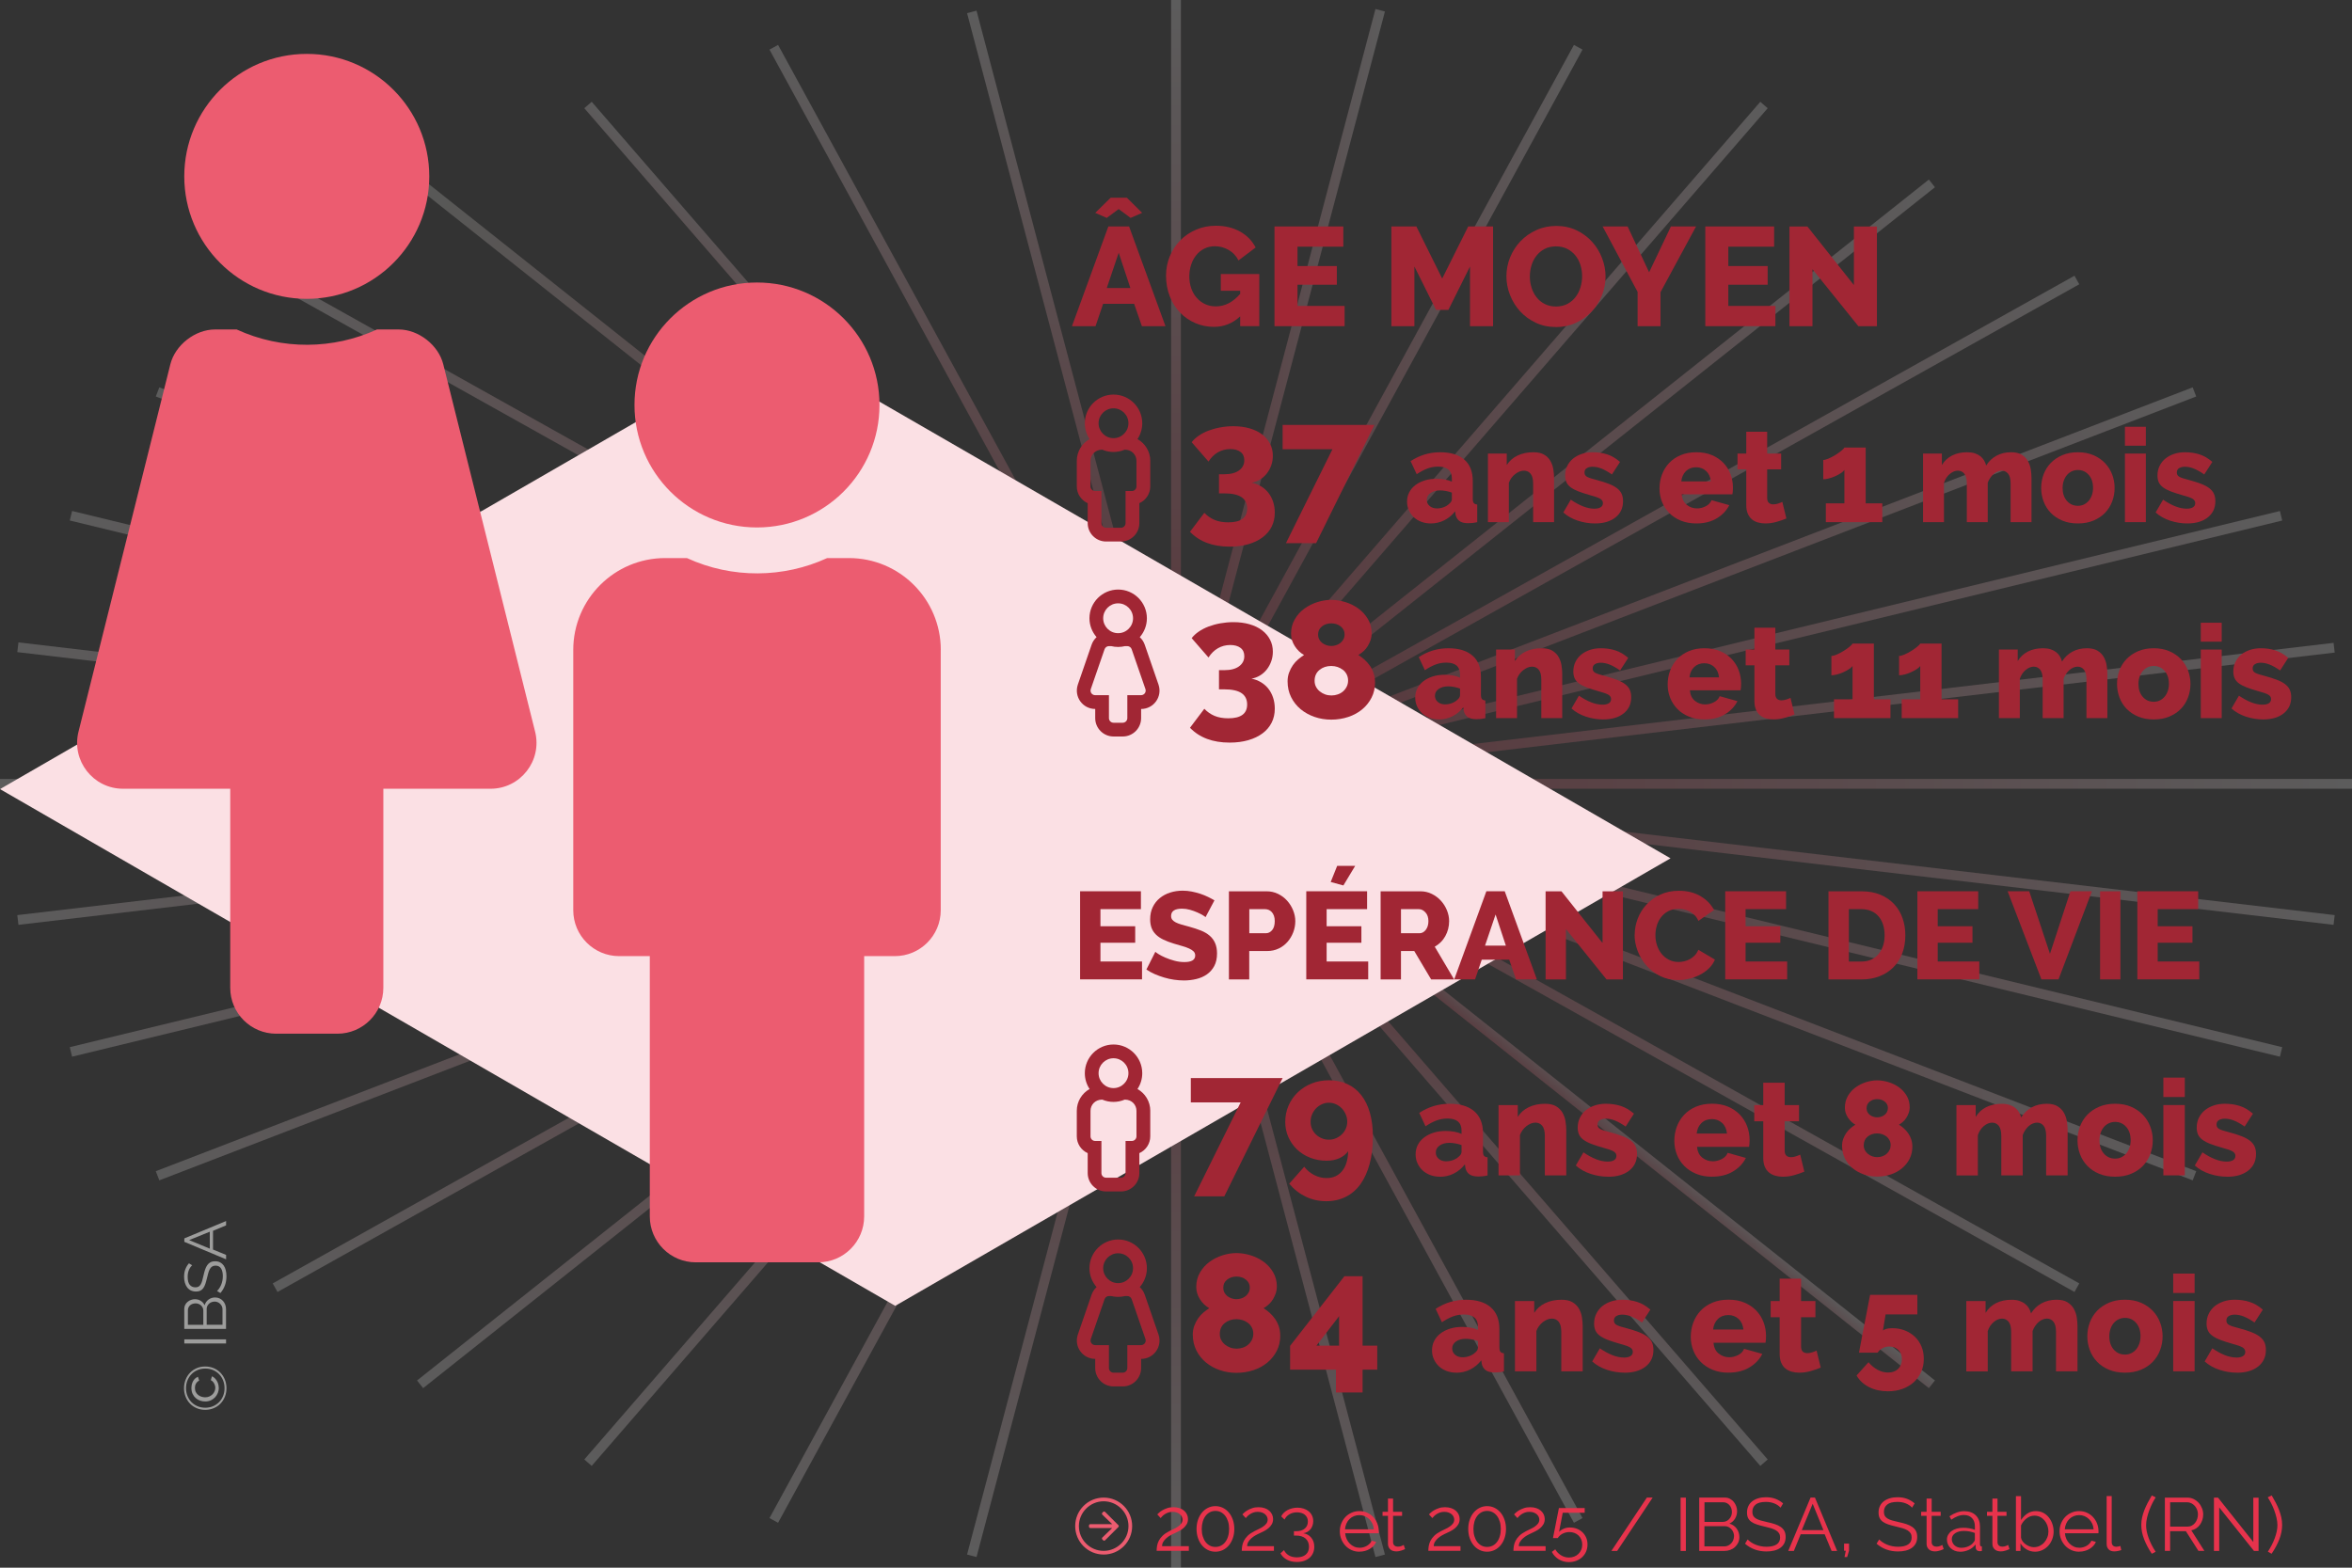 <?xml version="1.0" encoding="UTF-8"?><svg xmlns="http://www.w3.org/2000/svg" xmlns:xlink="http://www.w3.org/1999/xlink" viewBox="0 0 720 480"><rect x="0" y="0" width="720" height="480" fill="#333333" stroke="none"/><defs><style>.cls-1{stroke:url(#Dégradé_sans_nom_16-2);}.cls-1,.cls-2,.cls-3,.cls-4,.cls-5,.cls-6,.cls-7,.cls-8,.cls-9,.cls-10,.cls-11,.cls-12,.cls-13,.cls-14,.cls-15,.cls-16,.cls-17,.cls-18,.cls-19,.cls-20,.cls-21,.cls-22,.cls-23,.cls-24,.cls-25,.cls-26,.cls-27,.cls-28,.cls-29,.cls-30,.cls-31,.cls-32,.cls-33,.cls-34,.cls-35,.cls-36{fill:none;opacity:.2;stroke-miterlimit:10;stroke-width:3px;}.cls-2{stroke:url(#Dégradé_sans_nom_3);}.cls-37{fill:#fbe0e4;mix-blend-mode:screen;}.cls-3{stroke:url(#Dégradé_sans_nom_9);}.cls-38,.cls-39{fill:#ec5c70;}.cls-4{stroke:url(#Dégradé_sans_nom_42-2);}.cls-39,.cls-40{mix-blend-mode:multiply;}.cls-41{fill:#9d9d9c;}.cls-5{stroke:url(#Dégradé_sans_nom_2-3);}.cls-42{fill:#e7334c;}.cls-6{stroke:url(#Dégradé_sans_nom_40-2);}.cls-7{stroke:url(#Dégradé_sans_nom_2-4);}.cls-43{fill:#a12634;}.cls-44{isolation:isolate;}.cls-8{stroke:url(#Dégradé_sans_nom_46);}.cls-9{stroke:url(#Dégradé_sans_nom_5);}.cls-10{stroke:url(#Dégradé_sans_nom_5-4);}.cls-11{stroke:url(#Dégradé_sans_nom_2-2);}.cls-12{stroke:url(#Dégradé_sans_nom_2-6);}.cls-13{stroke:url(#Dégradé_sans_nom_43);}.cls-14{stroke:url(#Dégradé_sans_nom_2);}.cls-15{stroke:url(#Dégradé_sans_nom_40-3);}.cls-16{stroke:url(#Dégradé_sans_nom_41);}.cls-17{stroke:url(#Dégradé_sans_nom_45);}.cls-18{stroke:url(#Dégradé_sans_nom_48);}.cls-19{stroke:url(#Dégradé_sans_nom_4);}.cls-20{stroke:url(#Dégradé_sans_nom_40);}.cls-21{stroke:url(#Dégradé_sans_nom_49);}.cls-22{stroke:url(#Dégradé_sans_nom_44);}.cls-23{stroke:url(#Dégradé_sans_nom_2-5);}.cls-24{stroke:url(#Dégradé_sans_nom_39-2);}.cls-25{stroke:url(#Dégradé_sans_nom_42);}.cls-26{stroke:url(#Dégradé_sans_nom_39);}.cls-27{stroke:url(#Dégradé_sans_nom_38-2);}.cls-28{stroke:url(#Dégradé_sans_nom_36);}.cls-29{stroke:url(#Dégradé_sans_nom_2-7);}.cls-45{mix-blend-mode:darken;}.cls-30{stroke:url(#Dégradé_sans_nom_37);}.cls-31{stroke:url(#Dégradé_sans_nom_16);}.cls-32{stroke:url(#Dégradé_sans_nom_39-3);}.cls-33{stroke:url(#Dégradé_sans_nom_5-2);}.cls-34{stroke:url(#Dégradé_sans_nom_38);}.cls-35{stroke:url(#Dégradé_sans_nom_47);}.cls-36{stroke:url(#Dégradé_sans_nom_5-3);}</style><linearGradient id="Dégradé_sans_nom_4" x1="720" y1="240" x2="360" y2="240" gradientUnits="userSpaceOnUse"><stop offset="0" stop-color="#fff"/><stop offset="1" stop-color="#e7334c"/></linearGradient><linearGradient id="Dégradé_sans_nom_3" x1="361.7" y1="250.12" x2="712.83" y2="188.2" gradientUnits="userSpaceOnUse"><stop offset="0" stop-color="#e7334c"/><stop offset="1" stop-color="#fff"/></linearGradient><linearGradient id="Dégradé_sans_nom_2" x1="366.44" y1="258.18" x2="691.85" y2="139.74" gradientUnits="userSpaceOnUse"><stop offset="0" stop-color="#e7334c"/><stop offset="1" stop-color="#fff"/></linearGradient><linearGradient id="Dégradé_sans_nom_2-2" x1="372.79" y1="262.62" x2="658.98" y2="97.38" xlink:href="#Dégradé_sans_nom_2"/><linearGradient id="Dégradé_sans_nom_2-3" x1="378.78" y1="262.81" x2="617" y2="62.92" xlink:href="#Dégradé_sans_nom_2"/><linearGradient id="Dégradé_sans_nom_2-4" x1="359.07" y1="148.07" x2="592.34" y2="148.07" xlink:href="#Dégradé_sans_nom_2"/><linearGradient id="Dégradé_sans_nom_2-5" x1="358.87" y1="136.08" x2="541.13" y2="136.08" xlink:href="#Dégradé_sans_nom_2"/><linearGradient id="Dégradé_sans_nom_2-6" x1="358.68" y1="127.24" x2="484.44" y2="127.24" xlink:href="#Dégradé_sans_nom_2"/><linearGradient id="Dégradé_sans_nom_2-7" x1="358.55" y1="121.32" x2="423.96" y2="121.32" xlink:href="#Dégradé_sans_nom_2"/><linearGradient id="Dégradé_sans_nom_46" x1="360" y1="0" x2="360" y2="240" gradientUnits="userSpaceOnUse"><stop offset="0" stop-color="#fff"/><stop offset="1" stop-color="#e7334c"/></linearGradient><linearGradient id="Dégradé_sans_nom_47" x1="348.12" y1="11.93" x2="309.37" y2="231.71" gradientUnits="userSpaceOnUse"><stop offset="0" stop-color="#fff"/><stop offset="1" stop-color="#e7334c"/></linearGradient><linearGradient id="Dégradé_sans_nom_48" x1="332.51" y1="68.21" x2="264.36" y2="186.26" gradientUnits="userSpaceOnUse"><stop offset="0" stop-color="#fff"/><stop offset="1" stop-color="#e7334c"/></linearGradient><linearGradient id="Dégradé_sans_nom_49" x1="284.94" y1="118.27" x2="255.06" y2="153.88" gradientUnits="userSpaceOnUse"><stop offset="0" stop-color="#fff"/><stop offset="1" stop-color="#e7334c"/></linearGradient><linearGradient id="Dégradé_sans_nom_45" x1="357.49" y1="243.05" x2="131.11" y2="53.1" gradientUnits="userSpaceOnUse"><stop offset="0" stop-color="#e7334c"/><stop offset="1" stop-color="#ebf0e9"/></linearGradient><linearGradient id="Dégradé_sans_nom_44" x1="293.24" y1="121.8" x2="150.98" y2="203.93" gradientUnits="userSpaceOnUse"><stop offset="0" stop-color="#e7334c"/><stop offset="1" stop-color="#fff"/></linearGradient><linearGradient id="Dégradé_sans_nom_43" x1="361.07" y1="237.13" x2="47.16" y2="122.87" gradientUnits="userSpaceOnUse"><stop offset="0" stop-color="#e7334c"/><stop offset="1" stop-color="#fff"/></linearGradient><linearGradient id="Dégradé_sans_nom_42" x1="362.01" y1="229.14" x2="19.7" y2="168.78" gradientUnits="userSpaceOnUse"><stop offset="0" stop-color="#e7334c"/><stop offset="1" stop-color="#fff"/></linearGradient><linearGradient id="Dégradé_sans_nom_42-2" x1="360.18" y1="219.01" x2="5.29" y2="219.01" xlink:href="#Dégradé_sans_nom_42"/><linearGradient id="Dégradé_sans_nom_41" x1="0" y1="240" x2="360" y2="240" gradientUnits="userSpaceOnUse"><stop offset="0" stop-color="#fff"/><stop offset="1" stop-color="#e7334c"/></linearGradient><linearGradient id="Dégradé_sans_nom_40" x1="7.17" y1="291.8" x2="358.3" y2="229.88" gradientUnits="userSpaceOnUse"><stop offset="0" stop-color="#fff"/><stop offset="1" stop-color="#e7334c"/></linearGradient><linearGradient id="Dégradé_sans_nom_40-2" x1="28.15" y1="340.26" x2="353.56" y2="221.82" xlink:href="#Dégradé_sans_nom_40"/><linearGradient id="Dégradé_sans_nom_40-3" x1="61.02" y1="382.62" x2="347.21" y2="217.38" xlink:href="#Dégradé_sans_nom_40"/><linearGradient id="Dégradé_sans_nom_39" x1="103" y1="417.08" x2="341.22" y2="217.19" gradientUnits="userSpaceOnUse"><stop offset="0" stop-color="#fff"/><stop offset="1" stop-color="#e7334c"/></linearGradient><linearGradient id="Dégradé_sans_nom_39-2" x1="151.04" y1="443.07" x2="337.56" y2="220.78" xlink:href="#Dégradé_sans_nom_39"/><linearGradient id="Dégradé_sans_nom_39-3" x1="202.36" y1="461.08" x2="337.64" y2="226.76" xlink:href="#Dégradé_sans_nom_39"/><linearGradient id="Dégradé_sans_nom_38" x1="254.92" y1="472.33" x2="341.96" y2="233.19" gradientUnits="userSpaceOnUse"><stop offset="0" stop-color="#fff"/><stop offset="1" stop-color="#e7334c"/></linearGradient><linearGradient id="Dégradé_sans_nom_38-2" x1="307.57" y1="478.26" x2="349.92" y2="238.09" xlink:href="#Dégradé_sans_nom_38"/><linearGradient id="Dégradé_sans_nom_37" x1="360" y1="480" x2="360" y2="240" gradientUnits="userSpaceOnUse"><stop offset="0" stop-color="#fff"/><stop offset="1" stop-color="#e7334c"/></linearGradient><linearGradient id="Dégradé_sans_nom_36" x1="410.63" y1="248.29" x2="371.88" y2="468.07" gradientUnits="userSpaceOnUse"><stop offset="0" stop-color="#e7334c"/><stop offset="1" stop-color="#fff"/></linearGradient><linearGradient id="Dégradé_sans_nom_16" x1="450.99" y1="271.92" x2="392.14" y2="433.61" gradientUnits="userSpaceOnUse"><stop offset="0" stop-color="#e7334c"/><stop offset="1" stop-color="#fff"/></linearGradient><linearGradient id="Dégradé_sans_nom_16-2" x1="473.21" y1="303.72" x2="426.79" y2="384.12" xlink:href="#Dégradé_sans_nom_16"/><linearGradient id="Dégradé_sans_nom_9" x1="479.21" y1="327.75" x2="472.2" y2="336.1" gradientUnits="userSpaceOnUse"><stop offset="0" stop-color="#fff"/><stop offset="1" stop-color="#e7334c"/></linearGradient><linearGradient id="Dégradé_sans_nom_5" x1="541.9" y1="280.21" x2="453.88" y2="354.06" gradientUnits="userSpaceOnUse"><stop offset="0" stop-color="#fff"/><stop offset="1" stop-color="#e7334c"/></linearGradient><linearGradient id="Dégradé_sans_nom_5-2" x1="672.31" y1="300" x2="359.46" y2="300" xlink:href="#Dégradé_sans_nom_5"/><linearGradient id="Dégradé_sans_nom_5-3" x1="698.64" y1="281.04" x2="359.65" y2="281.04" xlink:href="#Dégradé_sans_nom_5"/><linearGradient id="Dégradé_sans_nom_5-4" x1="714.71" y1="260.84" x2="359.82" y2="260.84" xlink:href="#Dégradé_sans_nom_5"/></defs><g class="cls-44"><g id="Fond" class="cls-45"><line class="cls-19" x1="360" y1="240" x2="720" y2="240"/><line class="cls-2" x1="360" y1="240" x2="714.53" y2="198.32"/><line class="cls-14" x1="360" y1="240" x2="698.29" y2="157.92"/><line class="cls-11" x1="360" y1="240" x2="671.77" y2="120"/><line class="cls-5" x1="360" y1="240" x2="635.78" y2="85.73"/><line class="cls-7" x1="360" y1="240" x2="591.4" y2="56.15"/><line class="cls-23" x1="360" y1="240" x2="540" y2="32.15"/><line class="cls-12" x1="360" y1="240" x2="483.13" y2="14.47"/><line class="cls-29" x1="360" y1="239.49" x2="422.51" y2="3.14"/><line class="cls-8" x1="360" y1="240" x2="360"/><line class="cls-35" x1="360" y1="240" x2="297.49" y2="3.65"/><line class="cls-18" x1="360" y1="240" x2="236.87" y2="14.47"/><line class="cls-21" x1="360" y1="240" x2="180" y2="32.15"/><line class="cls-17" x1="360" y1="240" x2="128.6" y2="56.15"/><line class="cls-22" x1="360" y1="240" x2="84.22" y2="85.73"/><line class="cls-13" x1="360" y1="240" x2="48.23" y2="120"/><line class="cls-25" x1="360" y1="240" x2="21.71" y2="157.91"/><line class="cls-4" x1="360" y1="239.85" x2="5.47" y2="198.18"/><line class="cls-16" x1="360" y1="240" y2="240"/><line class="cls-20" x1="360" y1="240" x2="5.47" y2="281.68"/><line class="cls-6" x1="360" y1="240" x2="21.71" y2="322.08"/><line class="cls-15" x1="360" y1="240" x2="48.23" y2="360"/><line class="cls-26" x1="360" y1="240" x2="84.22" y2="394.27"/><line class="cls-24" x1="360" y1="240" x2="128.6" y2="423.85"/><line class="cls-32" x1="360" y1="240" x2="180" y2="447.85"/><line class="cls-34" x1="360" y1="240" x2="236.87" y2="465.53"/><line class="cls-27" x1="360" y1="240" x2="297.49" y2="476.35"/><line class="cls-30" x1="360" y1="240" x2="360" y2="480"/><line class="cls-28" x1="360" y1="240" x2="422.51" y2="476.35"/><line class="cls-31" x1="360" y1="240" x2="483.13" y2="465.53"/><line class="cls-1" x1="360" y1="240" x2="540" y2="447.85"/><line class="cls-3" x1="360" y1="240" x2="591.4" y2="423.85"/><line class="cls-9" x1="360" y1="240" x2="635.78" y2="394.27"/><line class="cls-33" x1="360" y1="240" x2="671.77" y2="360"/><line class="cls-36" x1="360" y1="240" x2="698.29" y2="322.09"/><line class="cls-10" x1="360" y1="240" x2="714.53" y2="281.68"/></g><g id="Dessin"><polygon class="cls-37" points="274.05 399.83 274.05 399.83 0 241.61 237.34 104.58 511.38 262.8 511.38 262.81 274.05 399.83"/></g><g id="FR"><g class="cls-40"><path class="cls-43" d="M339.28,69.34h6.36l11.14,30.53h-7.22l-2.37-6.84h-9.5l-2.32,6.84h-7.22l11.14-30.53ZM335.28,65.17l4.73-4.64h4.94l4.69,4.64-3.53,1.55-3.66-2.71-3.65,2.71-3.53-1.55ZM346.03,88.18l-3.57-10.79-3.65,10.79h7.22Z"/><path class="cls-43" d="M379.66,96.86c-2.32,2.15-5,3.22-8.04,3.22-2.01,0-3.9-.38-5.68-1.14-1.78-.76-3.33-1.83-4.67-3.2s-2.39-3.03-3.16-4.97c-.77-1.93-1.16-4.06-1.16-6.39,0-2.09.39-4.07,1.16-5.93.77-1.86,1.84-3.48,3.2-4.86,1.36-1.38,2.97-2.47,4.84-3.27,1.86-.8,3.87-1.2,6.02-1.2,2.84,0,5.32.6,7.44,1.78,2.12,1.19,3.71,2.82,4.77,4.88l-5.25,3.96c-.69-1.38-1.68-2.44-2.99-3.2-1.3-.76-2.72-1.14-4.24-1.14-1.18,0-2.24.24-3.2.71-.96.47-1.78,1.13-2.47,1.98-.69.85-1.22,1.83-1.59,2.95-.37,1.12-.56,2.32-.56,3.61s.2,2.54.6,3.66c.4,1.12.96,2.09,1.68,2.9s1.57,1.46,2.56,1.91c.99.46,2.08.69,3.29.69,2.75,0,5.23-1.28,7.44-3.83v-.95h-5.93v-5.12h11.78v15.95h-5.85v-3.01Z"/><path class="cls-43" d="M411.61,93.68v6.19h-21.46v-30.53h21.07v6.19h-14.02v5.93h12.04v5.72h-12.04v6.49h14.41Z"/><path class="cls-43" d="M450,99.87v-18.27l-6.62,13.29h-3.78l-6.62-13.29v18.27h-7.05v-30.53h7.65l7.91,15.95,7.96-15.95h7.61v30.53h-7.05Z"/><path class="cls-43" d="M476.28,100.13c-2.26,0-4.33-.44-6.19-1.33-1.86-.89-3.46-2.06-4.77-3.5-1.32-1.45-2.34-3.1-3.07-4.97-.73-1.86-1.1-3.78-1.1-5.76s.38-3.94,1.14-5.8c.76-1.86,1.82-3.5,3.18-4.92s2.97-2.55,4.84-3.4c1.86-.85,3.9-1.27,6.11-1.27s4.33.44,6.19,1.33c1.86.89,3.45,2.06,4.77,3.53,1.32,1.46,2.34,3.12,3.05,4.99.72,1.86,1.07,3.76,1.07,5.68s-.38,3.94-1.14,5.81c-.76,1.86-1.81,3.5-3.16,4.92s-2.95,2.56-4.82,3.42c-1.86.86-3.9,1.29-6.11,1.29ZM468.32,84.65c0,1.18.17,2.32.52,3.42.34,1.1.85,2.09,1.53,2.95.67.86,1.51,1.55,2.52,2.06,1,.52,2.15.77,3.44.77s2.52-.27,3.53-.82c1-.54,1.83-1.25,2.49-2.13.66-.87,1.15-1.86,1.48-2.97.33-1.1.49-2.23.49-3.38s-.17-2.31-.52-3.42c-.34-1.1-.86-2.08-1.55-2.92-.69-.85-1.53-1.52-2.52-2.02-.99-.5-2.13-.75-3.42-.75s-2.52.27-3.5.8c-.99.53-1.82,1.23-2.49,2.09-.67.86-1.18,1.84-1.5,2.95-.33,1.1-.5,2.23-.5,3.38Z"/><path class="cls-43" d="M498.25,69.34l6.58,14.02,6.67-14.02h7.7l-10.88,20.12v10.41h-7.01v-10.49l-10.71-20.04h7.65Z"/><path class="cls-43" d="M543.49,93.68v6.19h-21.46v-30.53h21.07v6.19h-14.02v5.93h12.04v5.72h-12.04v6.49h14.41Z"/><path class="cls-43" d="M554.84,82.42v17.46h-7.05v-30.53h5.5l14.23,17.93v-17.93h7.05v30.53h-5.68l-14.06-17.46Z"/><path class="cls-43" d="M383.1,147.79c1.05.2,2.02.57,2.91,1.1.88.53,1.64,1.19,2.27,1.99.63.8,1.11,1.72,1.45,2.75.34,1.04.51,2.15.51,3.34,0,1.6-.32,3.03-.97,4.31-.65,1.28-1.57,2.36-2.78,3.26-1.21.9-2.66,1.6-4.36,2.09-1.7.49-3.6.74-5.71.74-5.17,0-9.21-1.51-12.14-4.54l4.39-5.81c.92.95,1.96,1.67,3.14,2.17,1.17.49,2.58.74,4.21.74,3.84,0,5.76-1.41,5.76-4.23,0-1.53-.57-2.69-1.71-3.47-1.14-.78-2.93-1.17-5.38-1.17h-1.53v-5.86h1.68c1.9,0,3.39-.39,4.46-1.17,1.07-.78,1.61-1.82,1.61-3.11,0-1.12-.39-1.97-1.17-2.55-.78-.58-1.82-.87-3.11-.87-1.39,0-2.66.33-3.8.99-1.14.66-2.1,1.61-2.88,2.83l-5.15-5.92c.54-.71,1.26-1.38,2.14-1.99.88-.61,1.89-1.13,3.01-1.56,1.12-.42,2.33-.76,3.62-.99,1.29-.24,2.62-.36,3.98-.36,1.8,0,3.45.21,4.95.64,1.5.43,2.77,1.04,3.83,1.84,1.05.8,1.87,1.75,2.45,2.86.58,1.1.87,2.34.87,3.7,0,1.02-.16,1.99-.48,2.91-.32.92-.77,1.75-1.35,2.5-.58.75-1.27,1.37-2.07,1.86-.8.49-1.68.82-2.63.99Z"/><path class="cls-43" d="M407.89,137.54h-15.25v-7.45h28.1l-17.85,36.21h-9.23l14.23-28.76Z"/><path class="cls-43" d="M438.01,160.27c-1.04,0-2.01-.17-2.9-.5s-1.66-.8-2.3-1.4-1.15-1.31-1.52-2.12c-.37-.81-.56-1.7-.56-2.66,0-1.04.22-1.99.66-2.84.44-.85,1.06-1.59,1.86-2.2.8-.61,1.75-1.09,2.84-1.44,1.09-.35,2.31-.52,3.64-.52.88,0,1.73.07,2.56.22.83.15,1.55.37,2.16.66v-.96c0-2.43-1.4-3.64-4.2-3.64-1.15,0-2.24.19-3.28.58-1.04.39-2.13.97-3.28,1.74l-1.88-4c1.39-.91,2.83-1.59,4.32-2.04,1.49-.45,3.08-.68,4.76-.68,3.17,0,5.63.75,7.36,2.24,1.73,1.49,2.6,3.68,2.6,6.56v5.4c0,.64.1,1.09.3,1.34s.55.41,1.06.46v5.4c-.56.13-1.07.22-1.52.26-.45.04-.87.06-1.24.06-1.2,0-2.11-.23-2.72-.7s-1-1.13-1.16-1.98l-.12-.96c-.93,1.2-2.05,2.12-3.34,2.76-1.29.64-2.66.96-4.1.96ZM439.89,155.67c.69,0,1.37-.12,2.02-.36.65-.24,1.19-.56,1.62-.96.61-.48.92-.99.92-1.52v-2c-.56-.21-1.17-.38-1.82-.5-.65-.12-1.26-.18-1.82-.18-1.17,0-2.14.27-2.9.8-.76.53-1.14,1.23-1.14,2.08,0,.77.29,1.41.88,1.9.59.49,1.33.74,2.24.74Z"/><path class="cls-43" d="M475.73,159.87h-6.4v-11.8c0-1.39-.26-2.39-.78-3.02-.52-.63-1.21-.94-2.06-.94-.45,0-.91.09-1.36.28-.45.19-.89.45-1.32.78-.43.33-.81.73-1.14,1.18-.33.45-.59.95-.78,1.48v12.04h-6.4v-21h5.76v3.52c.77-1.25,1.87-2.22,3.28-2.9,1.41-.68,3.04-1.02,4.88-1.02,1.36,0,2.45.25,3.28.74.83.49,1.47,1.13,1.92,1.92.45.79.75,1.65.9,2.58.15.93.22,1.84.22,2.72v13.44Z"/><path class="cls-43" d="M488.25,160.27c-1.79,0-3.55-.29-5.28-.86-1.73-.57-3.2-1.41-4.4-2.5l2.28-3.92c1.28.88,2.53,1.56,3.74,2.04,1.21.48,2.38.72,3.5.72.83,0,1.47-.15,1.92-.44.45-.29.68-.72.68-1.28s-.29-1.01-.86-1.34c-.57-.33-1.58-.69-3.02-1.06-1.41-.4-2.61-.79-3.58-1.16-.97-.37-1.77-.79-2.38-1.24-.61-.45-1.05-.97-1.32-1.56-.27-.59-.4-1.28-.4-2.08,0-1.07.21-2.04.64-2.92.43-.88,1.01-1.63,1.76-2.24.75-.61,1.63-1.09,2.66-1.44,1.03-.35,2.14-.52,3.34-.52,1.57,0,3.05.21,4.42.64,1.37.43,2.7,1.2,3.98,2.32l-2.48,3.84c-1.2-.83-2.27-1.43-3.2-1.8-.93-.37-1.84-.56-2.72-.56-.69,0-1.28.14-1.76.42-.48.28-.72.73-.72,1.34s.26,1.03.78,1.32c.52.29,1.49.61,2.9.96,1.49.4,2.75.8,3.78,1.2,1.03.4,1.86.85,2.5,1.34.64.49,1.11,1.06,1.4,1.7.29.64.44,1.4.44,2.28,0,2.08-.77,3.73-2.32,4.96-1.55,1.23-3.64,1.84-6.28,1.84Z"/><path class="cls-43" d="M519.29,160.27c-1.76,0-3.34-.29-4.74-.86s-2.59-1.35-3.56-2.34c-.97-.99-1.71-2.13-2.22-3.42-.51-1.29-.76-2.65-.76-4.06,0-1.52.25-2.95.76-4.3.51-1.35,1.24-2.53,2.2-3.54.96-1.01,2.14-1.81,3.54-2.4,1.4-.59,2.99-.88,4.78-.88s3.37.29,4.76.88c1.39.59,2.56,1.38,3.52,2.38.96,1,1.69,2.15,2.18,3.46.49,1.31.74,2.68.74,4.12,0,.37-.01.74-.04,1.1-.03.36-.07.67-.12.94h-15.52c.11,1.41.62,2.49,1.54,3.22s1.97,1.1,3.14,1.1c.93,0,1.83-.23,2.7-.68.87-.45,1.45-1.07,1.74-1.84l5.44,1.52c-.83,1.65-2.11,3-3.84,4.04-1.73,1.04-3.81,1.56-6.24,1.56ZM523.73,147.39c-.13-1.33-.61-2.39-1.44-3.16-.83-.77-1.85-1.16-3.08-1.16s-2.29.39-3.1,1.18c-.81.79-1.29,1.83-1.42,3.14h9.04Z"/><path class="cls-43" d="M546.85,158.75c-.88.37-1.89.72-3.02,1.04-1.13.32-2.27.48-3.42.48-.8,0-1.55-.1-2.26-.3-.71-.2-1.33-.52-1.86-.96-.53-.44-.95-1.02-1.26-1.74-.31-.72-.46-1.59-.46-2.6v-10.96h-2.68v-4.84h2.68v-6.68h6.4v6.68h4.28v4.84h-4.28v8.76c0,.69.17,1.19.52,1.5.35.31.79.46,1.32.46.48,0,.97-.08,1.48-.24.51-.16.95-.33,1.32-.52l1.24,5.08Z"/><path class="cls-43" d="M576.21,154.11v5.76h-17.28v-5.76h5.68v-10.2c-.24.32-.61.65-1.12.98-.51.33-1.07.64-1.7.92-.63.28-1.27.51-1.92.68-.65.17-1.23.26-1.74.26v-5.92c.43,0,.98-.15,1.66-.44.68-.29,1.35-.65,2.02-1.06.67-.41,1.27-.83,1.8-1.26.53-.43.87-.77,1-1.04h6.52v17.08h5.08Z"/><path class="cls-43" d="M621.89,159.87h-6.4v-11.8c0-1.39-.25-2.39-.76-3.02-.51-.63-1.16-.94-1.96-.94-.43,0-.86.09-1.3.28-.44.19-.85.45-1.22.78-.37.33-.71.73-1.02,1.18-.31.45-.55.95-.74,1.48v12.04h-6.4v-11.8c0-1.39-.25-2.39-.76-3.02s-1.16-.94-1.96-.94c-.85,0-1.69.34-2.5,1.02-.81.68-1.41,1.58-1.78,2.7v12.04h-6.4v-21h5.76v3.52c.77-1.28,1.82-2.25,3.14-2.92,1.32-.67,2.86-1,4.62-1,.88,0,1.65.11,2.3.32.65.21,1.22.51,1.7.88.48.37.87.81,1.16,1.3.29.49.51,1.02.64,1.58.8-1.31,1.85-2.31,3.16-3.02s2.8-1.06,4.48-1.06c1.33,0,2.41.25,3.22.74.81.49,1.45,1.13,1.9,1.92.45.79.75,1.65.9,2.58.15.93.22,1.84.22,2.72v13.44Z"/><path class="cls-43" d="M636.09,160.27c-1.79,0-3.38-.29-4.78-.88s-2.58-1.38-3.54-2.38-1.69-2.16-2.18-3.48c-.49-1.32-.74-2.7-.74-4.14s.25-2.82.74-4.14c.49-1.32,1.22-2.48,2.18-3.48s2.14-1.8,3.54-2.4,2.99-.9,4.78-.9,3.37.3,4.76.9,2.56,1.4,3.52,2.4c.96,1,1.69,2.16,2.2,3.48.51,1.32.76,2.7.76,4.14s-.25,2.82-.74,4.14c-.49,1.32-1.22,2.48-2.18,3.48-.96,1-2.14,1.79-3.54,2.38-1.4.59-2.99.88-4.78.88ZM631.41,149.39c0,1.65.44,2.98,1.32,3.98s2,1.5,3.36,1.5c.67,0,1.28-.13,1.84-.4.56-.27,1.05-.64,1.46-1.12.41-.48.74-1.06.98-1.74.24-.68.36-1.42.36-2.22,0-1.65-.44-2.98-1.32-3.98-.88-1-1.99-1.5-3.32-1.5-.67,0-1.29.13-1.86.4-.57.27-1.07.64-1.48,1.12-.41.48-.74,1.06-.98,1.74-.24.68-.36,1.42-.36,2.22Z"/><path class="cls-43" d="M650.49,136.47v-5.8h6.4v5.8h-6.4ZM650.49,159.87v-21h6.4v21h-6.4Z"/><path class="cls-43" d="M669.57,160.27c-1.79,0-3.55-.29-5.28-.86-1.73-.57-3.2-1.41-4.4-2.5l2.28-3.92c1.28.88,2.53,1.56,3.74,2.04,1.21.48,2.38.72,3.5.72.83,0,1.47-.15,1.92-.44.45-.29.68-.72.68-1.28s-.29-1.01-.86-1.34c-.57-.33-1.58-.69-3.02-1.06-1.41-.4-2.61-.79-3.58-1.16-.97-.37-1.77-.79-2.38-1.24-.61-.45-1.05-.97-1.32-1.56-.27-.59-.4-1.28-.4-2.08,0-1.07.21-2.04.64-2.92.43-.88,1.01-1.63,1.76-2.24.75-.61,1.63-1.09,2.66-1.44,1.03-.35,2.14-.52,3.34-.52,1.57,0,3.05.21,4.42.64,1.37.43,2.7,1.2,3.98,2.32l-2.48,3.84c-1.2-.83-2.27-1.43-3.2-1.8-.93-.37-1.84-.56-2.72-.56-.69,0-1.28.14-1.76.42-.48.28-.72.73-.72,1.34s.26,1.03.78,1.32c.52.29,1.49.61,2.9.96,1.49.4,2.75.8,3.78,1.2,1.03.4,1.86.85,2.5,1.34.64.49,1.11,1.06,1.4,1.7.29.64.44,1.4.44,2.28,0,2.08-.77,3.73-2.32,4.96-1.55,1.23-3.64,1.84-6.28,1.84Z"/><path class="cls-43" d="M383.1,207.79c1.05.2,2.02.57,2.91,1.1.88.53,1.64,1.19,2.27,1.99.63.8,1.11,1.72,1.45,2.75s.51,2.15.51,3.34c0,1.6-.32,3.04-.97,4.31-.65,1.28-1.57,2.36-2.78,3.26-1.21.9-2.66,1.6-4.36,2.09-1.7.49-3.6.74-5.71.74-5.17,0-9.21-1.51-12.14-4.54l4.39-5.81c.92.95,1.96,1.68,3.14,2.17,1.17.49,2.58.74,4.21.74,3.84,0,5.76-1.41,5.76-4.23,0-1.53-.57-2.69-1.71-3.47-1.14-.78-2.93-1.17-5.38-1.17h-1.53v-5.87h1.68c1.9,0,3.39-.39,4.46-1.17,1.07-.78,1.61-1.82,1.61-3.11,0-1.12-.39-1.97-1.17-2.55-.78-.58-1.82-.87-3.11-.87-1.39,0-2.66.33-3.8.99-1.14.66-2.1,1.61-2.88,2.83l-5.15-5.92c.54-.71,1.26-1.38,2.14-1.99.88-.61,1.89-1.13,3.01-1.56,1.12-.42,2.33-.76,3.62-.99s2.62-.36,3.98-.36c1.8,0,3.45.21,4.95.64,1.5.43,2.77,1.04,3.83,1.84s1.87,1.75,2.45,2.86c.58,1.11.87,2.34.87,3.7,0,1.02-.16,1.99-.48,2.91-.32.92-.77,1.75-1.35,2.5-.58.75-1.27,1.37-2.07,1.86-.8.49-1.68.82-2.63.99Z"/><path class="cls-43" d="M420.94,208.91c0,1.73-.36,3.3-1.07,4.69-.71,1.39-1.67,2.59-2.88,3.6-1.21,1-2.63,1.78-4.26,2.32-1.63.54-3.37.82-5.2.82s-3.51-.28-5.13-.84c-1.62-.56-3.03-1.35-4.26-2.37-1.22-1.02-2.19-2.25-2.91-3.7s-1.07-3.05-1.07-4.82c0-.95.15-1.84.46-2.68.31-.83.7-1.59,1.17-2.27.48-.68,1.02-1.28,1.63-1.79.61-.51,1.21-.95,1.78-1.33-1.12-.61-2.07-1.51-2.83-2.7-.76-1.19-1.15-2.45-1.15-3.77,0-1.67.38-3.15,1.15-4.46.76-1.31,1.74-2.4,2.93-3.26,1.19-.87,2.51-1.53,3.95-1.99s2.86-.69,4.26-.69,2.82.22,4.28.66c1.46.44,2.8,1.1,4,1.96,1.21.87,2.19,1.95,2.96,3.24.77,1.29,1.15,2.77,1.15,4.44,0,.68-.11,1.34-.33,1.99-.22.65-.51,1.27-.87,1.86-.36.6-.79,1.12-1.3,1.58-.51.46-1.04.84-1.58,1.15.61.38,1.22.83,1.84,1.38.61.54,1.17,1.17,1.66,1.86.49.7.88,1.47,1.17,2.32.29.85.43,1.78.43,2.8ZM412.68,208.4c0-.71-.14-1.35-.43-1.91-.29-.56-.67-1.03-1.15-1.4-.48-.37-1.02-.66-1.63-.87-.61-.2-1.26-.31-1.94-.31-1.43,0-2.64.41-3.62,1.22-.99.82-1.48,1.92-1.48,3.32,0,.68.14,1.29.43,1.84s.67,1.01,1.15,1.4c.48.39,1.02.7,1.63.92.61.22,1.26.33,1.94.33s1.33-.11,1.96-.33c.63-.22,1.17-.54,1.63-.94s.82-.89,1.1-1.45c.27-.56.41-1.17.41-1.81ZM403.5,194.22c0,.61.12,1.14.36,1.58.24.44.55.81.94,1.1.39.29.82.51,1.3.66.48.15.95.23,1.43.23s.96-.08,1.45-.23.93-.38,1.33-.69c.39-.31.71-.68.94-1.12.24-.44.36-.95.36-1.53,0-.99-.4-1.79-1.2-2.42-.8-.63-1.76-.94-2.88-.94s-2.07.31-2.86.94-1.17,1.44-1.17,2.42Z"/><path class="cls-43" d="M440.51,220.28c-1.04,0-2.01-.17-2.9-.5-.89-.33-1.66-.8-2.3-1.4s-1.15-1.31-1.52-2.12c-.37-.81-.56-1.7-.56-2.66,0-1.04.22-1.99.66-2.84.44-.85,1.06-1.59,1.86-2.2.8-.61,1.75-1.09,2.84-1.44,1.09-.35,2.31-.52,3.64-.52.88,0,1.73.07,2.56.22.83.15,1.55.37,2.16.66v-.96c0-2.43-1.4-3.64-4.2-3.64-1.15,0-2.24.19-3.28.58s-2.13.97-3.28,1.74l-1.88-4c1.39-.91,2.83-1.59,4.32-2.04,1.49-.45,3.08-.68,4.76-.68,3.17,0,5.63.75,7.36,2.24,1.73,1.49,2.6,3.68,2.6,6.56v5.4c0,.64.1,1.09.3,1.34.2.25.55.41,1.06.46v5.4c-.56.13-1.07.22-1.52.26s-.87.06-1.24.06c-1.2,0-2.11-.23-2.72-.7-.61-.47-1-1.13-1.16-1.98l-.12-.96c-.93,1.2-2.05,2.12-3.34,2.76-1.29.64-2.66.96-4.1.96ZM442.39,215.67c.69,0,1.37-.12,2.02-.36.65-.24,1.19-.56,1.62-.96.61-.48.92-.99.92-1.52v-2c-.56-.21-1.17-.38-1.82-.5-.65-.12-1.26-.18-1.82-.18-1.17,0-2.14.27-2.9.8-.76.53-1.14,1.23-1.14,2.08,0,.77.29,1.41.88,1.9.59.49,1.33.74,2.24.74Z"/><path class="cls-43" d="M478.23,219.88h-6.4v-11.8c0-1.39-.26-2.39-.78-3.02-.52-.63-1.21-.94-2.06-.94-.45,0-.91.09-1.36.28-.45.19-.89.45-1.32.78-.43.33-.81.73-1.14,1.18-.33.45-.59.95-.78,1.48v12.04h-6.4v-21h5.76v3.52c.77-1.25,1.87-2.22,3.28-2.9,1.41-.68,3.04-1.02,4.88-1.02,1.36,0,2.45.25,3.28.74.83.49,1.47,1.13,1.92,1.92.45.79.75,1.65.9,2.58.15.93.22,1.84.22,2.72v13.44Z"/><path class="cls-43" d="M490.75,220.28c-1.79,0-3.55-.29-5.28-.86-1.73-.57-3.2-1.41-4.4-2.5l2.28-3.92c1.28.88,2.53,1.56,3.74,2.04,1.21.48,2.38.72,3.5.72.83,0,1.47-.15,1.92-.44.45-.29.68-.72.68-1.28s-.29-1.01-.86-1.34-1.58-.69-3.02-1.06c-1.41-.4-2.61-.79-3.58-1.16-.97-.37-1.77-.79-2.38-1.24-.61-.45-1.05-.97-1.32-1.56-.27-.59-.4-1.28-.4-2.08,0-1.07.21-2.04.64-2.92.43-.88,1.01-1.63,1.76-2.24.75-.61,1.63-1.09,2.66-1.44s2.14-.52,3.34-.52c1.57,0,3.05.21,4.42.64s2.7,1.2,3.98,2.32l-2.48,3.84c-1.2-.83-2.27-1.43-3.2-1.8-.93-.37-1.84-.56-2.72-.56-.69,0-1.28.14-1.76.42s-.72.73-.72,1.34.26,1.03.78,1.32c.52.29,1.49.61,2.9.96,1.49.4,2.75.8,3.78,1.2,1.03.4,1.86.85,2.5,1.34.64.49,1.11,1.06,1.4,1.7.29.64.44,1.4.44,2.28,0,2.08-.77,3.73-2.32,4.96-1.55,1.23-3.64,1.84-6.28,1.84Z"/><path class="cls-43" d="M521.79,220.28c-1.76,0-3.34-.29-4.74-.86s-2.59-1.35-3.56-2.34c-.97-.99-1.71-2.13-2.22-3.42-.51-1.29-.76-2.65-.76-4.06,0-1.52.25-2.95.76-4.3.51-1.35,1.24-2.53,2.2-3.54.96-1.01,2.14-1.81,3.54-2.4,1.4-.59,2.99-.88,4.78-.88s3.37.29,4.76.88c1.39.59,2.56,1.38,3.52,2.38.96,1,1.69,2.15,2.18,3.46.49,1.31.74,2.68.74,4.12,0,.37-.01.74-.04,1.1-.03.36-.07.67-.12.94h-15.52c.11,1.41.62,2.49,1.54,3.22s1.97,1.1,3.14,1.1c.93,0,1.83-.23,2.7-.68.87-.45,1.45-1.07,1.74-1.84l5.44,1.52c-.83,1.65-2.11,3-3.84,4.04-1.73,1.04-3.81,1.56-6.24,1.56ZM526.23,207.39c-.13-1.33-.61-2.39-1.44-3.16-.83-.77-1.85-1.16-3.08-1.16s-2.29.39-3.1,1.18c-.81.79-1.29,1.83-1.42,3.14h9.04Z"/><path class="cls-43" d="M549.35,218.75c-.88.37-1.89.72-3.02,1.04-1.13.32-2.27.48-3.42.48-.8,0-1.55-.1-2.26-.3-.71-.2-1.33-.52-1.86-.96-.53-.44-.95-1.02-1.26-1.74-.31-.72-.46-1.59-.46-2.6v-10.96h-2.68v-4.84h2.68v-6.68h6.4v6.68h4.28v4.84h-4.28v8.76c0,.69.17,1.19.52,1.5.35.31.79.46,1.32.46.48,0,.97-.08,1.48-.24.51-.16.95-.33,1.32-.52l1.24,5.08Z"/><path class="cls-43" d="M578.71,214.12v5.76h-17.28v-5.76h5.68v-10.2c-.24.32-.61.65-1.12.98-.51.33-1.07.64-1.7.92-.63.28-1.27.51-1.92.68-.65.17-1.23.26-1.74.26v-5.92c.43,0,.98-.15,1.66-.44.68-.29,1.35-.65,2.02-1.06.67-.41,1.27-.83,1.8-1.26.53-.43.87-.77,1-1.04h6.52v17.08h5.08Z"/><path class="cls-43" d="M599.43,214.12v5.76h-17.28v-5.76h5.68v-10.2c-.24.32-.61.65-1.12.98-.51.33-1.07.64-1.7.92-.63.28-1.27.51-1.92.68-.65.17-1.23.26-1.74.26v-5.92c.43,0,.98-.15,1.66-.44.68-.29,1.35-.65,2.02-1.06.67-.41,1.27-.83,1.8-1.26.53-.43.87-.77,1-1.04h6.52v17.08h5.08Z"/><path class="cls-43" d="M645.11,219.88h-6.4v-11.8c0-1.39-.25-2.39-.76-3.02-.51-.63-1.16-.94-1.96-.94-.43,0-.86.09-1.3.28-.44.19-.85.45-1.22.78-.37.33-.71.73-1.02,1.18-.31.45-.55.95-.74,1.48v12.04h-6.4v-11.8c0-1.39-.25-2.39-.76-3.02-.51-.63-1.16-.94-1.96-.94-.85,0-1.69.34-2.5,1.02-.81.68-1.41,1.58-1.78,2.7v12.04h-6.4v-21h5.76v3.52c.77-1.28,1.82-2.25,3.14-2.92,1.32-.67,2.86-1,4.62-1,.88,0,1.65.11,2.3.32.65.21,1.22.51,1.7.88.48.37.87.81,1.16,1.3.29.49.51,1.02.64,1.58.8-1.31,1.85-2.31,3.16-3.02,1.31-.71,2.8-1.06,4.48-1.06,1.33,0,2.41.25,3.22.74.81.49,1.45,1.13,1.9,1.92.45.79.75,1.65.9,2.58.15.93.22,1.84.22,2.72v13.44Z"/><path class="cls-43" d="M659.31,220.28c-1.79,0-3.38-.29-4.78-.88-1.4-.59-2.58-1.38-3.54-2.38s-1.69-2.16-2.18-3.48c-.49-1.32-.74-2.7-.74-4.14s.25-2.82.74-4.14c.49-1.32,1.22-2.48,2.18-3.48s2.14-1.8,3.54-2.4,2.99-.9,4.78-.9,3.37.3,4.76.9,2.56,1.4,3.52,2.4c.96,1,1.69,2.16,2.2,3.48s.76,2.7.76,4.14-.25,2.82-.74,4.14c-.49,1.32-1.22,2.48-2.18,3.48-.96,1-2.14,1.79-3.54,2.38-1.4.59-2.99.88-4.78.88ZM654.63,209.39c0,1.65.44,2.98,1.32,3.98s2,1.5,3.36,1.5c.67,0,1.28-.13,1.84-.4.56-.27,1.05-.64,1.46-1.12.41-.48.74-1.06.98-1.74.24-.68.36-1.42.36-2.22,0-1.65-.44-2.98-1.32-3.98-.88-1-1.99-1.5-3.32-1.5-.67,0-1.29.13-1.86.4s-1.07.64-1.48,1.12c-.41.48-.74,1.06-.98,1.74-.24.68-.36,1.42-.36,2.22Z"/><path class="cls-43" d="M673.71,196.47v-5.8h6.4v5.8h-6.4ZM673.71,219.88v-21h6.4v21h-6.4Z"/><path class="cls-43" d="M692.79,220.28c-1.79,0-3.55-.29-5.28-.86-1.73-.57-3.2-1.41-4.4-2.5l2.28-3.92c1.28.88,2.53,1.56,3.74,2.04,1.21.48,2.38.72,3.5.72.83,0,1.47-.15,1.92-.44.45-.29.68-.72.68-1.28s-.29-1.01-.86-1.34-1.58-.69-3.02-1.06c-1.41-.4-2.61-.79-3.58-1.16-.97-.37-1.77-.79-2.38-1.24-.61-.45-1.05-.97-1.32-1.56-.27-.59-.4-1.28-.4-2.08,0-1.07.21-2.04.64-2.92.43-.88,1.01-1.63,1.76-2.24.75-.61,1.63-1.09,2.66-1.44s2.14-.52,3.34-.52c1.57,0,3.05.21,4.42.64s2.7,1.2,3.98,2.32l-2.48,3.84c-1.2-.83-2.27-1.43-3.2-1.8-.93-.37-1.84-.56-2.72-.56-.69,0-1.28.14-1.76.42s-.72.73-.72,1.34.26,1.03.78,1.32c.52.29,1.49.61,2.9.96,1.49.4,2.75.8,3.78,1.2,1.03.4,1.86.85,2.5,1.34.64.49,1.11,1.06,1.4,1.7.29.64.44,1.4.44,2.28,0,2.08-.77,3.73-2.32,4.96-1.55,1.23-3.64,1.84-6.28,1.84Z"/><path class="cls-43" d="M349.6,294.4v5.47h-18.96v-26.98h18.62v5.47h-12.39v5.24h10.64v5.05h-10.64v5.74h12.73Z"/><path class="cls-43" d="M369.02,280.8c-.08-.1-.34-.29-.8-.57-.46-.28-1.03-.57-1.71-.87-.68-.3-1.43-.57-2.24-.8-.81-.23-1.62-.34-2.43-.34-2.23,0-3.34.75-3.34,2.24,0,.46.12.84.36,1.14.24.3.6.58,1.06.82.47.24,1.06.46,1.77.67.71.2,1.53.43,2.47.68,1.29.36,2.46.74,3.5,1.16s1.92.94,2.64,1.56c.72.62,1.28,1.37,1.67,2.26s.59,1.95.59,3.19c0,1.52-.29,2.81-.86,3.86-.57,1.05-1.32,1.9-2.26,2.55-.94.65-2.01,1.12-3.23,1.41s-2.47.44-3.76.44c-.99,0-2-.08-3.04-.23-1.04-.15-2.05-.37-3.04-.67-.99-.29-1.94-.64-2.87-1.04-.93-.41-1.78-.87-2.56-1.41l2.74-5.43c.1.13.43.37.99.72.56.36,1.25.71,2.07,1.06.82.36,1.74.67,2.75.95,1.01.28,2.04.42,3.08.42,2.2,0,3.31-.67,3.31-2.01,0-.51-.17-.92-.49-1.25-.33-.33-.79-.63-1.37-.89-.58-.27-1.27-.51-2.07-.74-.8-.23-1.67-.48-2.6-.76-1.24-.38-2.32-.79-3.23-1.23s-1.67-.96-2.26-1.54-1.04-1.25-1.33-2.01c-.29-.76-.44-1.65-.44-2.66,0-1.42.27-2.67.8-3.76.53-1.09,1.25-2.01,2.17-2.75.91-.75,1.97-1.31,3.17-1.69,1.2-.38,2.48-.57,3.82-.57.94,0,1.86.09,2.77.27.91.18,1.79.41,2.62.68.84.28,1.62.6,2.34.95.72.35,1.39.71,1.99,1.06l-2.74,5.17Z"/><path class="cls-43" d="M376.2,299.88v-26.98h11.51c1.29,0,2.48.27,3.55.8,1.08.53,2,1.23,2.77,2.09s1.38,1.84,1.82,2.93c.44,1.09.67,2.19.67,3.31,0,1.19-.21,2.33-.63,3.42-.42,1.09-1,2.07-1.75,2.93-.75.86-1.65,1.54-2.72,2.05-1.06.51-2.24.76-3.53.76h-5.47v8.7h-6.23ZM382.44,285.74h5.09c.73,0,1.37-.32,1.9-.95.53-.63.8-1.56.8-2.77,0-.63-.08-1.18-.25-1.63-.17-.46-.39-.84-.67-1.14-.28-.3-.6-.53-.95-.67-.36-.14-.71-.21-1.06-.21h-4.86v7.37Z"/><path class="cls-43" d="M418.84,294.4v5.47h-18.96v-26.98h18.62v5.47h-12.39v5.24h10.64v5.05h-10.64v5.74h12.73ZM411.24,271.11l-3.88-1.06,1.98-4.94h5.51l-3.61,6Z"/><path class="cls-43" d="M422.64,299.88v-26.98h12.16c1.27,0,2.44.27,3.51.8,1.08.53,2.01,1.23,2.79,2.09s1.4,1.84,1.84,2.93c.44,1.09.67,2.19.67,3.31,0,.84-.1,1.64-.3,2.41-.2.77-.49,1.5-.87,2.19-.38.68-.84,1.3-1.39,1.84-.54.54-1.16,1.01-1.84,1.39l5.93,10.03h-7.03l-5.17-8.7h-4.07v8.7h-6.23ZM428.87,285.74h5.7c.73,0,1.37-.35,1.9-1.04.53-.7.8-1.59.8-2.68s-.3-2-.91-2.66c-.61-.66-1.27-.99-1.98-.99h-5.51v7.37Z"/><path class="cls-43" d="M455.01,272.89h5.62l9.84,26.98h-6.38l-2.09-6.04h-8.4l-2.05,6.04h-6.38l9.84-26.98ZM460.98,289.54l-3.15-9.54-3.23,9.54h6.38Z"/><path class="cls-43" d="M479.37,284.45v15.43h-6.23v-26.98h4.86l12.58,15.85v-15.85h6.23v26.98h-5.02l-12.43-15.43Z"/><path class="cls-43" d="M500.42,286.16c0-1.62.3-3.24.91-4.85.61-1.61,1.49-3.05,2.66-4.31s2.58-2.29,4.26-3.08c1.67-.79,3.57-1.18,5.7-1.18,2.53,0,4.73.54,6.59,1.63,1.86,1.09,3.25,2.51,4.16,4.26l-4.79,3.34c-.3-.71-.69-1.3-1.16-1.77-.47-.47-.98-.85-1.54-1.14-.56-.29-1.13-.49-1.71-.61-.58-.11-1.15-.17-1.71-.17-1.19,0-2.23.24-3.12.72-.89.48-1.62,1.1-2.2,1.86-.58.76-1.01,1.62-1.29,2.58-.28.96-.42,1.94-.42,2.93,0,1.06.16,2.09.49,3.08.33.99.8,1.86,1.42,2.62.62.76,1.37,1.36,2.24,1.8.87.44,1.86.67,2.94.67.56,0,1.13-.07,1.73-.21.59-.14,1.17-.35,1.71-.65s1.04-.67,1.5-1.14c.46-.47.82-1.04,1.1-1.73l5.09,3c-.41.99-1.01,1.88-1.81,2.66-.8.79-1.72,1.44-2.75,1.98s-2.14.94-3.31,1.22c-1.17.28-2.31.42-3.42.42-1.95,0-3.74-.4-5.38-1.2s-3.04-1.86-4.22-3.17c-1.18-1.32-2.09-2.81-2.74-4.48-.65-1.67-.97-3.37-.97-5.09Z"/><path class="cls-43" d="M547.09,294.4v5.47h-18.96v-26.98h18.62v5.47h-12.39v5.24h10.64v5.05h-10.64v5.74h12.73Z"/><path class="cls-43" d="M559.74,299.88v-26.98h10.07c2.23,0,4.18.36,5.85,1.06,1.67.71,3.07,1.67,4.2,2.89,1.13,1.22,1.98,2.64,2.55,4.28s.86,3.38.86,5.22c0,2.05-.32,3.91-.95,5.57-.63,1.66-1.54,3.08-2.72,4.26-1.18,1.18-2.6,2.09-4.26,2.74-1.66.65-3.5.97-5.53.97h-10.07ZM576.92,286.35c0-1.19-.16-2.27-.47-3.25-.32-.97-.78-1.82-1.39-2.53-.61-.71-1.36-1.25-2.24-1.63-.89-.38-1.89-.57-3-.57h-3.84v16.04h3.84c1.14,0,2.15-.2,3.04-.61.89-.41,1.63-.97,2.22-1.69.59-.72,1.05-1.57,1.37-2.55.32-.97.47-2.04.47-3.21Z"/><path class="cls-43" d="M605.91,294.4v5.47h-18.96v-26.98h18.62v5.47h-12.39v5.24h10.64v5.05h-10.64v5.74h12.73Z"/><path class="cls-43" d="M621.19,272.89l6.35,19.15,6.27-19.15h6.57l-10.22,26.98h-5.24l-10.34-26.98h6.61Z"/><path class="cls-43" d="M642.88,299.88v-26.98h6.23v26.98h-6.23Z"/><path class="cls-43" d="M673.25,294.4v5.47h-18.96v-26.98h18.62v5.47h-12.39v5.24h10.64v5.05h-10.64v5.74h12.73Z"/><path class="cls-43" d="M379.79,337.54h-15.25v-7.45h28.1l-17.85,36.21h-9.23l14.23-28.76Z"/><path class="cls-43" d="M393.45,343.45c0-1.77.34-3.42,1.02-4.97.68-1.55,1.61-2.89,2.81-4.03,1.19-1.14,2.6-2.04,4.23-2.7,1.63-.66,3.4-.99,5.3-.99,2.11,0,4,.39,5.66,1.17,1.67.78,3.08,1.9,4.23,3.37,1.16,1.46,2.04,3.26,2.65,5.41.61,2.14.92,4.56.92,7.24,0,3.16-.33,5.98-1,8.44s-1.61,4.54-2.83,6.22c-1.22,1.68-2.72,2.97-4.49,3.85-1.77.88-3.76,1.33-5.97,1.33s-4.33-.46-6.25-1.38-3.61-2.24-5.07-3.98l4.59-5.2c.85,1.09,1.87,1.94,3.06,2.55,1.19.61,2.45.92,3.77.92,2.01,0,3.6-.71,4.77-2.14s1.79-3.45,1.86-6.07c-.68.92-1.58,1.63-2.7,2.14-1.12.51-2.43.76-3.93.76-1.8,0-3.48-.31-5.02-.92-1.55-.61-2.88-1.45-4-2.52s-2.01-2.33-2.65-3.77c-.65-1.45-.97-3.02-.97-4.72ZM406.81,337.64c-.75,0-1.46.15-2.14.46-.68.31-1.28.72-1.79,1.25s-.92,1.15-1.22,1.86c-.31.71-.46,1.46-.46,2.24s.14,1.5.43,2.17c.29.66.69,1.24,1.2,1.73.51.49,1.1.88,1.79,1.17.68.29,1.41.43,2.19.43s1.46-.14,2.14-.43c.68-.29,1.27-.68,1.79-1.17.51-.49.92-1.07,1.22-1.73s.46-1.38.46-2.17-.15-1.53-.46-2.24-.71-1.33-1.22-1.86c-.51-.53-1.11-.94-1.79-1.25-.68-.31-1.39-.46-2.14-.46Z"/><path class="cls-43" d="M440.81,360.29c-1.07,0-2.06-.17-2.97-.51-.92-.34-1.7-.82-2.36-1.43-.66-.62-1.18-1.34-1.56-2.17-.38-.83-.57-1.74-.57-2.73,0-1.07.23-2.04.68-2.91.45-.88,1.09-1.63,1.91-2.25.82-.63,1.79-1.12,2.91-1.48,1.12-.35,2.36-.53,3.73-.53.9,0,1.78.08,2.62.23.85.15,1.58.38,2.21.68v-.98c0-2.49-1.43-3.73-4.3-3.73-1.18,0-2.3.2-3.36.59-1.07.4-2.19.99-3.36,1.78l-1.93-4.1c1.42-.93,2.9-1.62,4.43-2.09,1.53-.46,3.16-.7,4.88-.7,3.25,0,5.77.76,7.54,2.3,1.78,1.53,2.67,3.77,2.67,6.72v5.54c0,.66.1,1.11.31,1.37.21.26.57.42,1.09.47v5.54c-.57.14-1.09.23-1.56.27-.47.04-.89.06-1.27.06-1.23,0-2.16-.24-2.79-.72-.63-.48-1.02-1.15-1.19-2.03l-.12-.98c-.96,1.23-2.1,2.17-3.42,2.83-1.33.66-2.73.98-4.2.98ZM442.74,355.57c.71,0,1.4-.12,2.07-.37s1.22-.57,1.66-.98c.63-.49.94-1.01.94-1.56v-2.05c-.57-.22-1.2-.39-1.87-.51-.67-.12-1.29-.18-1.87-.18-1.2,0-2.19.27-2.97.82-.78.55-1.17,1.26-1.17,2.13,0,.79.3,1.44.9,1.95.6.51,1.37.76,2.3.76Z"/><path class="cls-43" d="M479.47,359.88h-6.56v-12.09c0-1.42-.27-2.45-.8-3.1-.53-.64-1.24-.96-2.11-.96-.47,0-.93.1-1.39.29-.46.19-.92.46-1.35.8-.44.34-.83.75-1.17,1.21-.34.47-.61.97-.8,1.52v12.34h-6.56v-21.53h5.9v3.61c.79-1.28,1.91-2.28,3.36-2.97,1.45-.7,3.12-1.04,5-1.04,1.39,0,2.51.25,3.36.76.85.51,1.5,1.16,1.97,1.97.46.81.77,1.69.92,2.64.15.96.23,1.89.23,2.79v13.78Z"/><path class="cls-43" d="M492.31,360.29c-1.83,0-3.64-.29-5.41-.88-1.78-.59-3.28-1.44-4.51-2.56l2.34-4.02c1.31.9,2.59,1.6,3.83,2.09s2.44.74,3.59.74c.85,0,1.5-.15,1.97-.45s.7-.74.7-1.31-.29-1.03-.88-1.37-1.62-.7-3.1-1.09c-1.45-.41-2.67-.81-3.67-1.19-1-.38-1.81-.81-2.44-1.27-.63-.46-1.08-1-1.35-1.6-.27-.6-.41-1.31-.41-2.13,0-1.09.22-2.09.66-2.99s1.04-1.67,1.8-2.3c.77-.63,1.67-1.12,2.73-1.48,1.05-.35,2.19-.53,3.42-.53,1.61,0,3.12.22,4.53.66,1.41.44,2.77,1.23,4.08,2.38l-2.54,3.94c-1.23-.85-2.32-1.46-3.28-1.84-.96-.38-1.89-.57-2.79-.57-.71,0-1.31.14-1.8.43s-.74.75-.74,1.37.27,1.05.8,1.35,1.52.63,2.97.98c1.53.41,2.82.82,3.87,1.23,1.05.41,1.91.87,2.56,1.37.66.51,1.13,1.09,1.44,1.74.3.66.45,1.44.45,2.34,0,2.13-.79,3.83-2.38,5.08s-3.73,1.89-6.44,1.89Z"/><path class="cls-43" d="M524.12,360.29c-1.8,0-3.42-.29-4.86-.88-1.43-.59-2.65-1.39-3.65-2.4-1-1.01-1.76-2.18-2.28-3.51-.52-1.33-.78-2.71-.78-4.16,0-1.56.26-3.03.78-4.41.52-1.38,1.27-2.59,2.25-3.63.98-1.04,2.19-1.86,3.63-2.46,1.43-.6,3.07-.9,4.9-.9s3.46.3,4.88.9c1.42.6,2.62,1.42,3.61,2.44.98,1.03,1.73,2.21,2.23,3.55.51,1.34.76,2.75.76,4.22,0,.38-.01.76-.04,1.13-.03.37-.07.69-.12.96h-15.91c.11,1.45.64,2.55,1.58,3.3.94.75,2.02,1.13,3.22,1.13.96,0,1.88-.23,2.77-.7.89-.46,1.48-1.09,1.78-1.89l5.58,1.56c-.85,1.7-2.16,3.08-3.94,4.14-1.78,1.07-3.91,1.6-6.4,1.6ZM528.67,347.08c-.14-1.37-.63-2.45-1.48-3.24-.85-.79-1.9-1.19-3.16-1.19s-2.34.4-3.18,1.21c-.83.81-1.32,1.88-1.46,3.22h9.27Z"/><path class="cls-43" d="M552.37,358.73c-.9.38-1.93.74-3.1,1.07-1.16.33-2.33.49-3.51.49-.82,0-1.59-.1-2.32-.31-.72-.21-1.36-.53-1.91-.98-.55-.45-.98-1.04-1.29-1.78s-.47-1.63-.47-2.67v-11.23h-2.75v-4.96h2.75v-6.85h6.56v6.85h4.39v4.96h-4.39v8.98c0,.71.18,1.22.53,1.54.35.31.81.47,1.35.47.49,0,1-.08,1.52-.25.52-.16.97-.34,1.35-.53l1.27,5.21Z"/><path class="cls-43" d="M585.42,351.06c0,1.39-.29,2.65-.86,3.77-.57,1.12-1.35,2.08-2.32,2.89-.97.81-2.11,1.43-3.42,1.87-1.31.44-2.71.66-4.18.66s-2.82-.23-4.12-.68c-1.3-.45-2.44-1.09-3.42-1.91s-1.76-1.81-2.34-2.97c-.57-1.16-.86-2.45-.86-3.87,0-.77.12-1.48.37-2.15.25-.67.56-1.28.94-1.82.38-.55.82-1.03,1.31-1.43.49-.41.97-.77,1.44-1.07-.9-.49-1.66-1.22-2.28-2.17-.62-.96-.92-1.97-.92-3.03,0-1.34.31-2.54.92-3.59.61-1.05,1.4-1.93,2.36-2.62.96-.7,2.02-1.23,3.18-1.6,1.16-.37,2.3-.55,3.42-.55s2.27.18,3.44.53c1.17.36,2.25.88,3.22,1.58.97.7,1.76,1.56,2.38,2.6.61,1.04.92,2.23.92,3.57,0,.55-.09,1.08-.27,1.6s-.41,1.02-.7,1.5c-.29.48-.64.9-1.05,1.27-.41.37-.83.68-1.27.92.49.3.98.67,1.48,1.11s.94.94,1.33,1.5c.4.56.71,1.18.94,1.87.23.68.35,1.44.35,2.25ZM578.77,350.65c0-.57-.12-1.09-.35-1.54-.23-.45-.54-.83-.92-1.13s-.82-.53-1.31-.7c-.49-.16-1.01-.25-1.56-.25-1.15,0-2.12.33-2.91.98-.79.66-1.19,1.54-1.19,2.67,0,.55.12,1.04.35,1.48.23.44.54.81.92,1.13s.82.56,1.31.74c.49.18,1.01.27,1.56.27s1.07-.09,1.58-.27c.5-.18.94-.43,1.31-.76.37-.33.66-.72.88-1.17.22-.45.33-.94.33-1.46ZM571.39,339.25c0,.49.1.92.29,1.27s.44.65.76.88c.31.23.66.41,1.05.53.38.12.76.18,1.15.18s.77-.06,1.17-.18c.4-.12.75-.31,1.07-.55s.57-.55.76-.9c.19-.36.29-.77.29-1.23,0-.79-.32-1.44-.96-1.95s-1.41-.76-2.32-.76-1.67.25-2.3.76-.94,1.16-.94,1.95Z"/><path class="cls-43" d="M632.93,359.88h-6.56v-12.09c0-1.42-.26-2.45-.78-3.1-.52-.64-1.19-.96-2.01-.96-.44,0-.88.1-1.33.29-.45.19-.87.46-1.25.8s-.73.75-1.04,1.21c-.31.47-.57.97-.76,1.52v12.34h-6.56v-12.09c0-1.42-.26-2.45-.78-3.1-.52-.64-1.19-.96-2.01-.96-.88,0-1.73.35-2.56,1.05-.83.7-1.44,1.62-1.82,2.77v12.34h-6.56v-21.53h5.9v3.61c.79-1.31,1.87-2.31,3.22-2.99,1.35-.68,2.93-1.02,4.74-1.02.9,0,1.69.11,2.36.33.67.22,1.25.52,1.74.9s.89.83,1.19,1.33c.3.51.52,1.04.66,1.62.82-1.34,1.9-2.37,3.24-3.1,1.34-.72,2.87-1.09,4.59-1.09,1.37,0,2.47.25,3.3.76.83.51,1.48,1.16,1.95,1.97.46.81.77,1.69.92,2.64.15.96.23,1.89.23,2.79v13.78Z"/><path class="cls-43" d="M647.49,360.29c-1.83,0-3.46-.3-4.9-.9-1.43-.6-2.64-1.41-3.63-2.44-.98-1.02-1.73-2.21-2.23-3.57-.51-1.35-.76-2.77-.76-4.24s.25-2.89.76-4.24c.51-1.35,1.25-2.54,2.23-3.57.98-1.02,2.19-1.84,3.63-2.46s3.07-.92,4.9-.92,3.46.31,4.88.92,2.62,1.44,3.61,2.46c.98,1.03,1.74,2.21,2.25,3.57.52,1.35.78,2.77.78,4.24s-.25,2.89-.76,4.24c-.51,1.35-1.25,2.54-2.23,3.57-.98,1.03-2.19,1.84-3.63,2.44-1.43.6-3.07.9-4.9.9ZM642.69,349.13c0,1.7.45,3.05,1.35,4.08.9,1.02,2.05,1.54,3.44,1.54.68,0,1.31-.14,1.89-.41.57-.27,1.07-.66,1.5-1.15.42-.49.76-1.09,1-1.78.25-.7.37-1.46.37-2.28,0-1.69-.45-3.05-1.35-4.08-.9-1.03-2.04-1.54-3.4-1.54-.68,0-1.32.14-1.91.41-.59.27-1.09.66-1.52,1.15s-.76,1.09-1,1.78-.37,1.46-.37,2.28Z"/><path class="cls-43" d="M662.25,335.89v-5.94h6.56v5.94h-6.56ZM662.25,359.88v-21.53h6.56v21.53h-6.56Z"/><path class="cls-43" d="M681.8,360.29c-1.83,0-3.64-.29-5.41-.88-1.78-.59-3.28-1.44-4.51-2.56l2.34-4.02c1.31.9,2.59,1.6,3.83,2.09s2.44.74,3.59.74c.85,0,1.5-.15,1.97-.45s.7-.74.7-1.31-.29-1.03-.88-1.37-1.62-.7-3.1-1.09c-1.45-.41-2.67-.81-3.67-1.19-1-.38-1.81-.81-2.44-1.27-.63-.46-1.08-1-1.35-1.6-.27-.6-.41-1.31-.41-2.13,0-1.09.22-2.09.66-2.99s1.04-1.67,1.8-2.3c.77-.63,1.67-1.12,2.73-1.48,1.05-.35,2.19-.53,3.42-.53,1.61,0,3.12.22,4.53.66,1.41.44,2.77,1.23,4.08,2.38l-2.54,3.94c-1.23-.85-2.32-1.46-3.28-1.84-.96-.38-1.89-.57-2.79-.57-.71,0-1.31.14-1.8.43s-.74.75-.74,1.37.27,1.05.8,1.35,1.52.63,2.97.98c1.53.41,2.82.82,3.87,1.23,1.05.41,1.91.87,2.56,1.37.66.51,1.13,1.09,1.44,1.74.3.66.45,1.44.45,2.34,0,2.13-.79,3.83-2.38,5.08s-3.73,1.89-6.44,1.89Z"/><path class="cls-43" d="M391.92,408.91c0,1.73-.36,3.3-1.07,4.69-.71,1.39-1.67,2.59-2.88,3.6-1.21,1-2.63,1.78-4.26,2.32-1.63.54-3.37.82-5.2.82s-3.51-.28-5.13-.84c-1.62-.56-3.03-1.35-4.26-2.37-1.22-1.02-2.19-2.25-2.91-3.7s-1.07-3.05-1.07-4.82c0-.95.15-1.84.46-2.68.31-.83.7-1.59,1.17-2.27.48-.68,1.02-1.28,1.63-1.79.61-.51,1.21-.95,1.78-1.33-1.12-.61-2.06-1.51-2.83-2.7-.76-1.19-1.15-2.45-1.15-3.77,0-1.67.38-3.15,1.15-4.46.77-1.31,1.74-2.4,2.93-3.26,1.19-.87,2.51-1.53,3.95-1.99s2.86-.69,4.26-.69,2.82.22,4.28.66c1.46.44,2.8,1.1,4,1.96,1.21.87,2.19,1.95,2.96,3.24.77,1.29,1.15,2.77,1.15,4.44,0,.68-.11,1.34-.33,1.99-.22.65-.51,1.27-.87,1.86-.36.6-.79,1.12-1.3,1.58-.51.46-1.04.84-1.58,1.15.61.38,1.22.83,1.84,1.38.61.54,1.17,1.17,1.66,1.86.49.7.88,1.47,1.17,2.32.29.85.43,1.78.43,2.8ZM383.66,408.4c0-.71-.14-1.35-.43-1.91-.29-.56-.67-1.03-1.15-1.4-.48-.37-1.02-.66-1.63-.87-.61-.2-1.26-.31-1.94-.31-1.43,0-2.64.41-3.62,1.22-.99.82-1.48,1.92-1.48,3.32,0,.68.14,1.29.43,1.84s.67,1.01,1.15,1.4c.48.39,1.02.7,1.63.92.61.22,1.26.33,1.94.33s1.33-.11,1.96-.33c.63-.22,1.17-.54,1.63-.94s.82-.89,1.1-1.45c.27-.56.41-1.17.41-1.81ZM374.48,394.22c0,.61.12,1.14.36,1.58.24.44.55.81.94,1.1.39.29.82.51,1.3.66.48.15.95.23,1.43.23s.96-.08,1.45-.23.93-.38,1.33-.69c.39-.31.71-.68.94-1.12.24-.44.36-.95.36-1.53,0-.99-.4-1.79-1.2-2.42-.8-.63-1.76-.94-2.88-.94s-2.07.31-2.86.94-1.17,1.44-1.17,2.42Z"/><path class="cls-43" d="M408.96,426.35v-6.99h-14.03v-7.29l16.63-21.32h5.56v21.27h4.49v7.34h-4.49v6.99h-8.16ZM402.99,412.02h6.94v-9.03l-6.94,9.03Z"/><path class="cls-43" d="M445.83,420.29c-1.07,0-2.06-.17-2.97-.51-.92-.34-1.7-.82-2.36-1.43-.66-.62-1.18-1.34-1.56-2.17-.38-.83-.57-1.74-.57-2.73,0-1.07.23-2.04.68-2.91.45-.88,1.09-1.63,1.91-2.25.82-.63,1.79-1.12,2.91-1.48,1.12-.35,2.36-.53,3.73-.53.9,0,1.78.08,2.62.23.85.15,1.58.38,2.21.68v-.98c0-2.49-1.43-3.73-4.3-3.73-1.18,0-2.3.2-3.36.59-1.07.4-2.19.99-3.36,1.78l-1.93-4.1c1.42-.93,2.9-1.62,4.43-2.09,1.53-.46,3.16-.7,4.88-.7,3.25,0,5.77.76,7.54,2.3,1.78,1.53,2.67,3.77,2.67,6.72v5.54c0,.66.1,1.11.31,1.37.21.26.57.42,1.09.47v5.54c-.57.14-1.09.23-1.56.27-.47.04-.89.06-1.27.06-1.23,0-2.16-.24-2.79-.72-.63-.48-1.02-1.15-1.19-2.03l-.12-.98c-.96,1.23-2.1,2.17-3.42,2.83-1.33.66-2.73.98-4.2.98ZM447.76,415.57c.71,0,1.4-.12,2.07-.37s1.22-.57,1.66-.98c.63-.49.94-1.01.94-1.56v-2.05c-.57-.22-1.2-.39-1.87-.51-.67-.12-1.29-.18-1.87-.18-1.2,0-2.19.27-2.97.82-.78.55-1.17,1.26-1.17,2.13,0,.79.3,1.44.9,1.95.6.51,1.37.76,2.3.76Z"/><path class="cls-43" d="M484.5,419.88h-6.56v-12.09c0-1.42-.27-2.45-.8-3.1-.53-.64-1.24-.96-2.11-.96-.47,0-.93.1-1.39.29-.46.19-.92.46-1.35.8-.44.34-.83.75-1.17,1.21-.34.47-.61.97-.8,1.52v12.34h-6.56v-21.53h5.9v3.61c.79-1.28,1.91-2.28,3.36-2.97,1.45-.7,3.12-1.04,5-1.04,1.39,0,2.51.25,3.36.76.85.51,1.5,1.16,1.97,1.97.46.81.77,1.69.92,2.64.15.96.23,1.89.23,2.79v13.78Z"/><path class="cls-43" d="M497.33,420.29c-1.83,0-3.64-.29-5.41-.88-1.78-.59-3.28-1.44-4.51-2.56l2.34-4.02c1.31.9,2.59,1.6,3.83,2.09s2.44.74,3.59.74c.85,0,1.5-.15,1.97-.45s.7-.74.7-1.31-.29-1.03-.88-1.37-1.62-.7-3.1-1.09c-1.45-.41-2.67-.81-3.67-1.19-1-.38-1.81-.81-2.44-1.27-.63-.46-1.08-1-1.35-1.6-.27-.6-.41-1.31-.41-2.13,0-1.09.22-2.09.66-2.99s1.04-1.67,1.8-2.3c.77-.63,1.67-1.12,2.73-1.48,1.05-.35,2.19-.53,3.42-.53,1.61,0,3.12.22,4.53.66,1.41.44,2.77,1.23,4.08,2.38l-2.54,3.94c-1.23-.85-2.32-1.46-3.28-1.84-.96-.38-1.89-.57-2.79-.57-.71,0-1.31.14-1.8.43s-.74.75-.74,1.37.27,1.05.8,1.35,1.52.63,2.97.98c1.53.41,2.82.82,3.87,1.23,1.05.41,1.91.87,2.56,1.37.66.51,1.13,1.09,1.44,1.74.3.66.45,1.44.45,2.34,0,2.13-.79,3.83-2.38,5.08s-3.73,1.89-6.44,1.89Z"/><path class="cls-43" d="M529.15,420.29c-1.8,0-3.42-.29-4.86-.88-1.43-.59-2.65-1.39-3.65-2.4-1-1.01-1.76-2.18-2.28-3.51-.52-1.33-.78-2.71-.78-4.16,0-1.56.26-3.03.78-4.41.52-1.38,1.27-2.59,2.25-3.63.98-1.04,2.19-1.86,3.63-2.46,1.43-.6,3.07-.9,4.9-.9s3.46.3,4.88.9c1.42.6,2.62,1.42,3.61,2.44.98,1.03,1.73,2.21,2.23,3.55.51,1.34.76,2.75.76,4.22,0,.38-.01.76-.04,1.13-.03.37-.07.69-.12.96h-15.91c.11,1.45.64,2.55,1.58,3.3.94.75,2.02,1.13,3.22,1.13.96,0,1.88-.23,2.77-.7.89-.46,1.48-1.09,1.78-1.89l5.58,1.56c-.85,1.7-2.16,3.08-3.94,4.14-1.78,1.07-3.91,1.6-6.4,1.6ZM533.7,407.08c-.14-1.37-.63-2.45-1.48-3.24-.85-.79-1.9-1.19-3.16-1.19s-2.34.4-3.18,1.21c-.83.81-1.32,1.88-1.46,3.22h9.27Z"/><path class="cls-43" d="M557.39,418.73c-.9.38-1.93.74-3.1,1.07-1.16.33-2.33.49-3.51.49-.82,0-1.59-.1-2.32-.31-.72-.21-1.36-.53-1.91-.98-.55-.45-.98-1.04-1.29-1.78s-.47-1.63-.47-2.67v-11.23h-2.75v-4.96h2.75v-6.85h6.56v6.85h4.39v4.96h-4.39v8.98c0,.71.18,1.22.53,1.54.35.31.81.47,1.35.47.49,0,1-.08,1.52-.25.52-.16.97-.34,1.35-.53l1.27,5.21Z"/><path class="cls-43" d="M579.29,406.67c1.39,0,2.68.23,3.85.7,1.17.46,2.19,1.11,3.05,1.93.86.82,1.53,1.8,2.01,2.95.48,1.15.72,2.42.72,3.81,0,1.48-.27,2.82-.82,4.04-.55,1.22-1.31,2.26-2.28,3.14-.97.87-2.13,1.55-3.46,2.03-1.34.48-2.82.72-4.43.72-2.13,0-4.05-.42-5.74-1.27-1.7-.85-2.98-2.04-3.85-3.57l3.65-4.06c.79.96,1.71,1.72,2.77,2.3,1.05.57,2.12.86,3.22.86,1.28,0,2.31-.37,3.08-1.11.76-.74,1.15-1.72,1.15-2.95s-.36-2.12-1.07-2.83c-.71-.71-1.64-1.07-2.79-1.07-.74,0-1.42.16-2.05.49s-1.13.79-1.52,1.39h-5.7s.05-.31.16-.84c.11-.53.24-1.22.39-2.07.15-.85.33-1.8.53-2.85.21-1.05.42-2.12.64-3.22.49-2.57,1.05-5.48,1.68-8.73h14.47v5.99h-9.72l-.82,4.96c.16-.19.49-.36.96-.51.48-.15,1.11-.23,1.91-.23Z"/><path class="cls-43" d="M635.95,419.88h-6.56v-12.09c0-1.42-.26-2.45-.78-3.1-.52-.64-1.19-.96-2.01-.96-.44,0-.88.1-1.33.29-.45.19-.87.46-1.25.8s-.73.75-1.04,1.21c-.31.47-.57.97-.76,1.52v12.34h-6.56v-12.09c0-1.42-.26-2.45-.78-3.1-.52-.64-1.19-.96-2.01-.96-.88,0-1.73.35-2.56,1.05-.83.7-1.44,1.62-1.82,2.77v12.34h-6.56v-21.53h5.9v3.61c.79-1.31,1.87-2.31,3.22-2.99,1.35-.68,2.93-1.02,4.74-1.02.9,0,1.69.11,2.36.33.67.22,1.25.52,1.74.9s.89.83,1.19,1.33c.3.51.52,1.04.66,1.62.82-1.34,1.9-2.37,3.24-3.1,1.34-.72,2.87-1.09,4.59-1.09,1.37,0,2.47.25,3.3.76.83.51,1.48,1.16,1.95,1.97.46.81.77,1.69.92,2.64.15.96.23,1.89.23,2.79v13.78Z"/><path class="cls-43" d="M650.5,420.29c-1.83,0-3.46-.3-4.9-.9-1.43-.6-2.64-1.41-3.63-2.44-.98-1.02-1.73-2.21-2.23-3.57-.51-1.35-.76-2.77-.76-4.24s.25-2.89.76-4.24c.51-1.35,1.25-2.54,2.23-3.57.98-1.02,2.19-1.84,3.63-2.46s3.07-.92,4.9-.92,3.46.31,4.88.92,2.62,1.44,3.61,2.46c.98,1.03,1.74,2.21,2.25,3.57.52,1.35.78,2.77.78,4.24s-.25,2.89-.76,4.24c-.51,1.35-1.25,2.54-2.23,3.57-.98,1.03-2.19,1.84-3.63,2.44-1.43.6-3.07.9-4.9.9ZM645.71,409.13c0,1.7.45,3.05,1.35,4.08.9,1.02,2.05,1.54,3.44,1.54.68,0,1.31-.14,1.89-.41.57-.27,1.07-.66,1.5-1.15.42-.49.76-1.09,1-1.78.25-.7.37-1.46.37-2.28,0-1.69-.45-3.05-1.35-4.08-.9-1.03-2.04-1.54-3.4-1.54-.68,0-1.32.14-1.91.41-.59.27-1.09.66-1.52,1.15s-.76,1.09-1,1.78-.37,1.46-.37,2.28Z"/><path class="cls-43" d="M665.26,395.89v-5.94h6.56v5.94h-6.56ZM665.26,419.88v-21.53h6.56v21.53h-6.56Z"/><path class="cls-43" d="M684.82,420.29c-1.83,0-3.64-.29-5.41-.88-1.78-.59-3.28-1.44-4.51-2.56l2.34-4.02c1.31.9,2.59,1.6,3.83,2.09s2.44.74,3.59.74c.85,0,1.5-.15,1.97-.45s.7-.74.7-1.31-.29-1.03-.88-1.37-1.62-.7-3.1-1.09c-1.45-.41-2.67-.81-3.67-1.19-1-.38-1.81-.81-2.44-1.27-.63-.46-1.08-1-1.35-1.6-.27-.6-.41-1.31-.41-2.13,0-1.09.22-2.09.66-2.99s1.04-1.67,1.8-2.3c.77-.63,1.67-1.12,2.73-1.48,1.05-.35,2.19-.53,3.42-.53,1.61,0,3.12.22,4.53.66,1.41.44,2.77,1.23,4.08,2.38l-2.54,3.94c-1.23-.85-2.32-1.46-3.28-1.84-.96-.38-1.89-.57-2.79-.57-.71,0-1.31.14-1.8.43s-.74.75-.74,1.37.27,1.05.8,1.35,1.52.63,2.97.98c1.53.41,2.82.82,3.87,1.23,1.05.41,1.91.87,2.56,1.37.66.51,1.13,1.09,1.44,1.74.3.66.45,1.44.45,2.34,0,2.13-.79,3.83-2.38,5.08s-3.73,1.89-6.44,1.89Z"/><path class="cls-42" d="M354.07,474.88c0-.52.05-1.05.14-1.58.09-.53.27-1.05.54-1.58.27-.52.65-1.02,1.15-1.51.5-.48,1.16-.94,1.99-1.37.44-.23.91-.46,1.39-.68.48-.22.93-.47,1.33-.75.41-.28.74-.59,1-.93.26-.34.39-.75.39-1.21,0-.29-.07-.58-.2-.86-.13-.28-.32-.54-.58-.76-.25-.22-.57-.4-.94-.54-.38-.14-.82-.21-1.32-.21s-.96.07-1.36.22c-.4.15-.75.32-1.05.52-.3.2-.56.41-.77.63-.21.22-.38.4-.48.54l-1.03-1.13c.09-.09.27-.26.53-.51s.6-.49,1.02-.74c.42-.25.92-.46,1.48-.66s1.2-.29,1.91-.29,1.33.1,1.89.29c.55.19,1.02.46,1.4.79.38.34.67.72.87,1.16.2.44.3.89.3,1.37,0,.63-.14,1.17-.41,1.63-.28.46-.62.86-1.02,1.2s-.84.62-1.3.86c-.46.24-.87.44-1.24.61-.49.21-.97.46-1.44.72-.47.27-.89.56-1.25.89s-.67.68-.91,1.08-.36.84-.36,1.33h8.19v1.43h-9.87Z"/><path class="cls-42" d="M377.85,468.14c0,1.01-.14,1.94-.44,2.79-.29.85-.7,1.59-1.21,2.21s-1.12,1.1-1.83,1.45c-.71.34-1.47.52-2.3.52s-1.6-.17-2.3-.52c-.71-.35-1.31-.83-1.83-1.45s-.92-1.36-1.21-2.21c-.29-.85-.44-1.78-.44-2.79s.15-1.94.44-2.79c.29-.85.69-1.59,1.21-2.21s1.12-1.11,1.83-1.46c.71-.35,1.47-.53,2.3-.53s1.59.18,2.3.53c.71.35,1.31.84,1.83,1.46s.92,1.36,1.21,2.21c.29.85.44,1.78.44,2.79ZM376.26,468.14c0-.83-.1-1.58-.31-2.25s-.49-1.25-.86-1.74c-.37-.48-.81-.86-1.32-1.13s-1.08-.4-1.69-.4-1.2.13-1.71.4-.95.64-1.32,1.13-.66,1.06-.86,1.74-.31,1.43-.31,2.25.1,1.58.31,2.25c.21.67.49,1.25.86,1.74.37.48.81.85,1.32,1.12s1.09.39,1.71.39,1.18-.13,1.69-.39.96-.63,1.32-1.12c.37-.48.66-1.06.86-1.74.21-.67.31-1.43.31-2.25Z"/><path class="cls-42" d="M380.13,474.88c0-.52.05-1.05.14-1.58.09-.53.27-1.05.54-1.58.27-.52.65-1.02,1.15-1.51.5-.48,1.16-.94,1.99-1.37.44-.23.91-.46,1.39-.68.48-.22.93-.47,1.33-.75.41-.28.74-.59,1-.93.26-.34.39-.75.39-1.21,0-.29-.07-.58-.2-.86-.13-.28-.32-.54-.58-.76-.25-.22-.57-.4-.94-.54s-.82-.21-1.32-.21-.96.07-1.36.22-.75.32-1.05.52-.56.41-.77.63c-.21.22-.38.4-.48.54l-1.04-1.13c.09-.09.27-.26.53-.51s.6-.49,1.02-.74.92-.46,1.48-.66,1.2-.29,1.91-.29,1.33.1,1.89.29,1.02.46,1.4.79c.38.34.67.72.87,1.16.2.44.3.89.3,1.37,0,.63-.14,1.17-.41,1.63s-.62.86-1.02,1.2-.84.62-1.3.86c-.46.24-.87.44-1.24.61-.49.21-.97.46-1.44.72-.47.27-.89.56-1.25.89s-.67.68-.91,1.08c-.24.4-.36.84-.36,1.33h8.19v1.43h-9.87Z"/><path class="cls-42" d="M398.99,469.45c1.01.17,1.82.63,2.43,1.38s.91,1.68.91,2.78c0,.69-.13,1.32-.38,1.9-.25.57-.61,1.07-1.08,1.47s-1.03.72-1.68.94c-.65.22-1.38.33-2.17.33-1.17,0-2.19-.23-3.06-.7s-1.53-1.12-1.98-1.94l1.08-.99c.32.67.81,1.21,1.47,1.61.66.4,1.49.6,2.48.6,1.15,0,2.05-.28,2.71-.84s.99-1.36.99-2.4-.35-1.89-1.04-2.51c-.69-.61-1.69-.92-2.99-.92h-.58v-1.33h.62c1.18,0,2.08-.27,2.71-.82s.94-1.25.94-2.13c0-.46-.08-.87-.25-1.22s-.4-.65-.7-.89c-.3-.24-.65-.42-1.06-.54s-.85-.18-1.32-.18c-.87,0-1.64.2-2.31.59-.67.39-1.17.93-1.51,1.62l-1.01-.97c.18-.4.44-.76.78-1.09.34-.33.72-.61,1.15-.84.43-.23.91-.41,1.43-.54.52-.13,1.06-.2,1.61-.2.71,0,1.35.1,1.94.3.59.2,1.1.48,1.53.84.43.36.76.79,1,1.3.24.51.36,1.07.36,1.68,0,.46-.07.9-.21,1.32-.14.42-.34.8-.6,1.13-.26.33-.58.61-.96.83-.38.22-.8.36-1.28.43Z"/><path class="cls-42" d="M416.15,475.11c-.87,0-1.68-.17-2.4-.5-.73-.33-1.36-.78-1.9-1.36-.54-.58-.95-1.24-1.25-1.99-.3-.75-.45-1.56-.45-2.42s.15-1.64.45-2.38.71-1.4,1.24-1.96c.53-.56,1.16-1,1.9-1.33.74-.33,1.53-.5,2.39-.5s1.67.17,2.4.5,1.35.78,1.88,1.35c.52.57.93,1.22,1.22,1.96.29.74.44,1.52.44,2.35v.37c0,.12,0,.21-.02.25h-10.26c.05.64.2,1.24.45,1.78.25.54.58,1.02.98,1.41.4.4.85.71,1.37.93.51.22,1.06.33,1.64.33.38,0,.77-.05,1.15-.16.38-.11.74-.25,1.06-.44.32-.18.61-.41.87-.68s.46-.56.6-.89l1.36.37c-.18.44-.44.85-.78,1.21-.34.36-.73.67-1.17.94s-.94.48-1.47.62c-.54.15-1.1.22-1.68.22ZM420.56,468.25c-.05-.64-.2-1.23-.45-1.76-.25-.53-.57-.98-.97-1.37-.39-.38-.84-.68-1.36-.9-.51-.21-1.06-.32-1.64-.32s-1.14.11-1.66.32c-.52.21-.98.51-1.37.9-.39.38-.71.84-.94,1.38-.24.54-.38,1.12-.43,1.75h8.81Z"/><path class="cls-42" d="M430.13,474.3c-.09.05-.23.11-.4.18-.18.08-.38.15-.61.23-.23.08-.49.15-.78.21-.29.06-.6.09-.92.09s-.66-.05-.97-.14-.58-.23-.8-.43c-.23-.19-.41-.43-.55-.72-.14-.29-.21-.63-.21-1.01v-8.58h-1.66v-1.24h1.66v-4.05h1.56v4.05h2.76v1.24h-2.76v8.14c.03.44.19.77.47.98.28.21.61.31.98.31.44,0,.83-.07,1.17-.22.34-.15.55-.25.64-.31l.41,1.26Z"/><path class="cls-42" d="M437.24,474.88c0-.52.05-1.05.14-1.58.09-.53.27-1.05.54-1.58.27-.52.65-1.02,1.15-1.51.5-.48,1.16-.94,1.99-1.37.44-.23.91-.46,1.39-.68.48-.22.93-.47,1.33-.75.41-.28.74-.59,1-.93.26-.34.39-.75.39-1.21,0-.29-.07-.58-.2-.86-.13-.28-.32-.54-.58-.76-.25-.22-.57-.4-.94-.54s-.82-.21-1.32-.21-.96.07-1.36.22-.75.32-1.05.52-.56.41-.77.63c-.21.22-.38.4-.48.54l-1.04-1.13c.09-.09.27-.26.53-.51s.6-.49,1.02-.74.92-.46,1.48-.66,1.2-.29,1.91-.29,1.33.1,1.89.29,1.02.46,1.4.79c.38.34.67.72.87,1.16.2.44.3.89.3,1.37,0,.63-.14,1.17-.41,1.63s-.62.86-1.02,1.2-.84.62-1.3.86c-.46.24-.87.44-1.24.61-.49.21-.97.46-1.44.72-.47.27-.89.56-1.25.89s-.67.68-.91,1.08c-.24.4-.36.84-.36,1.33h8.19v1.43h-9.87Z"/><path class="cls-42" d="M461.02,468.14c0,1.01-.15,1.94-.44,2.79-.29.85-.69,1.59-1.21,2.21s-1.12,1.1-1.83,1.45c-.71.34-1.47.52-2.3.52s-1.59-.17-2.3-.52c-.71-.35-1.32-.83-1.83-1.45s-.92-1.36-1.21-2.21c-.29-.85-.44-1.78-.44-2.79s.15-1.94.44-2.79c.29-.85.69-1.59,1.21-2.21s1.12-1.11,1.83-1.46c.71-.35,1.47-.53,2.3-.53s1.59.18,2.3.53c.71.35,1.31.84,1.83,1.46s.92,1.36,1.21,2.21c.29.85.44,1.78.44,2.79ZM459.43,468.14c0-.83-.1-1.58-.31-2.25s-.49-1.25-.86-1.74-.81-.86-1.32-1.13-1.08-.4-1.69-.4-1.2.13-1.71.4-.95.64-1.32,1.13-.66,1.06-.86,1.74-.31,1.43-.31,2.25.1,1.58.31,2.25c.21.67.49,1.25.86,1.74.37.48.81.85,1.32,1.12s1.08.39,1.71.39,1.18-.13,1.69-.39.95-.63,1.32-1.12c.37-.48.66-1.06.86-1.74.21-.67.31-1.43.31-2.25Z"/><path class="cls-42" d="M463.29,474.88c0-.52.05-1.05.14-1.58.09-.53.27-1.05.54-1.58.27-.52.65-1.02,1.15-1.51.5-.48,1.16-.94,1.99-1.37.44-.23.91-.46,1.39-.68.48-.22.93-.47,1.33-.75.41-.28.74-.59,1-.93.26-.34.39-.75.39-1.21,0-.29-.07-.58-.2-.86-.13-.28-.32-.54-.58-.76-.25-.22-.57-.4-.94-.54s-.82-.21-1.32-.21-.96.07-1.36.22-.75.32-1.05.52-.56.41-.77.63c-.21.22-.38.4-.48.54l-1.04-1.13c.09-.09.27-.26.53-.51s.6-.49,1.02-.74.92-.46,1.48-.66,1.2-.29,1.91-.29,1.33.1,1.89.29,1.02.46,1.4.79c.38.34.67.72.87,1.16.2.44.3.89.3,1.37,0,.63-.14,1.17-.41,1.63s-.62.86-1.02,1.2-.84.62-1.3.86c-.46.24-.87.44-1.24.61-.49.21-.97.46-1.44.72-.47.27-.89.56-1.25.89s-.67.68-.91,1.08c-.24.4-.36.84-.36,1.33h8.19v1.43h-9.87Z"/><path class="cls-42" d="M480.64,467.7c.75,0,1.45.13,2.09.38.64.25,1.21.61,1.69,1.07.48.46.86,1.01,1.14,1.64.28.64.41,1.34.41,2.1,0,.81-.15,1.55-.45,2.22s-.71,1.23-1.22,1.7-1.12.83-1.8,1.09c-.69.26-1.43.39-2.21.39-.58,0-1.14-.07-1.67-.22-.53-.15-1.02-.36-1.46-.63-.45-.28-.85-.61-1.21-.99-.36-.38-.66-.81-.89-1.29l1.04-.78c.43.75,1.02,1.36,1.76,1.82.74.46,1.56.69,2.45.69.57,0,1.1-.1,1.59-.29.49-.19.92-.46,1.29-.82s.66-.77.86-1.26c.21-.49.31-1.03.31-1.61s-.1-1.08-.3-1.55c-.2-.47-.48-.87-.83-1.21s-.77-.6-1.24-.78c-.47-.18-.99-.28-1.54-.28-.72,0-1.4.16-2.04.47-.64.31-1.15.77-1.55,1.37h-1.45c.01-.09.05-.3.11-.62.06-.32.14-.71.23-1.15.09-.44.19-.94.3-1.48.11-.54.21-1.09.32-1.64.26-1.29.54-2.72.85-4.3h7.89v1.45h-6.72l-1.13,5.86c.4-.43.89-.76,1.46-1s1.21-.36,1.9-.36Z"/><path class="cls-42" d="M505.91,458.54l-10.86,16.33h-1.77l10.86-16.33h1.77Z"/><path class="cls-42" d="M514.47,474.88v-16.33h1.61v16.33h-1.61Z"/><path class="cls-42" d="M532.46,470.67c0,.61-.12,1.18-.37,1.69s-.58.96-.99,1.33c-.41.38-.9.67-1.45.87-.55.21-1.14.31-1.77.31h-7.71v-16.33h7.87c.57,0,1.08.12,1.54.37s.85.56,1.17.95c.32.39.57.84.75,1.33.18.5.26,1,.26,1.51,0,.83-.21,1.58-.62,2.27s-.99,1.19-1.72,1.53c.94.28,1.67.79,2.22,1.54.54.75.82,1.63.82,2.62ZM521.78,459.95v6.03h5.61c.4,0,.77-.08,1.12-.25.34-.17.64-.39.88-.67.25-.28.44-.59.58-.95.14-.36.21-.74.21-1.14s-.07-.8-.2-1.17c-.13-.37-.31-.69-.55-.95-.24-.27-.52-.48-.84-.64s-.67-.24-1.06-.24h-5.75ZM530.84,470.39c0-.4-.07-.79-.21-1.16-.14-.38-.33-.71-.59-.99-.25-.28-.55-.51-.9-.69-.34-.18-.72-.26-1.12-.26h-6.26v6.19h6.09c.41,0,.8-.08,1.16-.25.36-.17.67-.39.94-.68.27-.28.48-.61.63-.99s.23-.76.23-1.16Z"/><path class="cls-42" d="M545.04,461.6c-.46-.52-1.07-.94-1.84-1.26s-1.64-.48-2.62-.48c-1.44,0-2.49.27-3.15.82-.66.54-.99,1.28-.99,2.22,0,.49.09.89.26,1.21.18.31.45.59.82.82s.84.43,1.41.6c.58.17,1.25.34,2.04.51.87.18,1.66.39,2.36.62.7.23,1.29.52,1.78.86.49.34.87.76,1.13,1.25.26.49.39,1.1.39,1.84s-.15,1.4-.44,1.96c-.29.55-.7,1.01-1.22,1.38-.52.37-1.14.64-1.86.82-.72.18-1.51.26-2.37.26-2.53,0-4.71-.79-6.55-2.37l.8-1.31c.29.31.64.6,1.05.87.41.28.86.52,1.36.72s1.03.37,1.6.48c.57.12,1.17.17,1.79.17,1.3,0,2.32-.23,3.05-.7.73-.47,1.09-1.18,1.09-2.13,0-.51-.1-.93-.31-1.28-.21-.34-.52-.64-.93-.9-.41-.25-.93-.47-1.54-.66-.61-.18-1.33-.37-2.14-.55-.86-.2-1.61-.41-2.25-.62-.64-.21-1.19-.48-1.63-.8-.45-.32-.78-.71-1-1.16-.22-.45-.33-1.01-.33-1.67,0-.75.14-1.42.43-2.01.28-.59.69-1.08,1.21-1.47.52-.39,1.13-.69,1.84-.9s1.49-.31,2.35-.31c1.09,0,2.06.17,2.91.5s1.62.79,2.31,1.39l-.78,1.29Z"/><path class="cls-42" d="M554.24,458.54h1.36l6.79,16.33h-1.7l-2.12-5.11h-7.34l-2.09,5.11h-1.72l6.83-16.33ZM558.19,468.5l-3.29-8.07-3.33,8.07h6.62Z"/><path class="cls-42" d="M564.65,476.74l.39-1.93h-.53v-2.18h1.52v2.18l-.58,1.93h-.81Z"/><path class="cls-42" d="M585.31,461.6c-.46-.52-1.07-.94-1.84-1.26s-1.64-.48-2.62-.48c-1.44,0-2.49.27-3.15.82-.66.54-.99,1.28-.99,2.22,0,.49.09.89.26,1.21.18.31.45.59.82.82s.84.43,1.41.6c.58.17,1.25.34,2.04.51.87.18,1.66.39,2.36.62.7.23,1.29.52,1.78.86.49.34.87.76,1.13,1.25.26.49.39,1.1.39,1.84s-.15,1.4-.44,1.96c-.29.55-.7,1.01-1.22,1.38-.52.37-1.14.64-1.86.82-.72.18-1.51.26-2.37.26-2.53,0-4.71-.79-6.55-2.37l.8-1.31c.29.31.64.6,1.05.87.41.28.86.52,1.36.72s1.03.37,1.6.48c.57.12,1.17.17,1.79.17,1.3,0,2.32-.23,3.05-.7.73-.47,1.09-1.18,1.09-2.13,0-.51-.1-.93-.31-1.28-.21-.34-.52-.64-.93-.9-.41-.25-.93-.47-1.54-.66-.61-.18-1.33-.37-2.14-.55-.86-.2-1.61-.41-2.25-.62-.64-.21-1.19-.48-1.63-.8-.45-.32-.78-.71-1-1.16-.22-.45-.33-1.01-.33-1.67,0-.75.14-1.42.43-2.01.28-.59.69-1.08,1.21-1.47.52-.39,1.13-.69,1.84-.9s1.49-.31,2.35-.31c1.09,0,2.06.17,2.91.5s1.62.79,2.31,1.39l-.78,1.29Z"/><path class="cls-42" d="M595.01,474.3c-.09.05-.23.11-.4.18-.18.08-.38.15-.61.23-.23.08-.49.15-.78.21-.29.06-.6.09-.92.09s-.66-.05-.97-.14-.58-.23-.8-.43c-.23-.19-.41-.43-.55-.72-.14-.29-.21-.63-.21-1.01v-8.58h-1.66v-1.24h1.66v-4.05h1.56v4.05h2.76v1.24h-2.76v8.14c.03.44.19.77.47.98.28.21.61.31.98.31.44,0,.83-.07,1.17-.22.34-.15.55-.25.64-.31l.41,1.26Z"/><path class="cls-42" d="M599.98,475.11c-.57,0-1.09-.1-1.58-.29-.48-.19-.9-.46-1.26-.79-.36-.34-.64-.73-.84-1.18s-.3-.94-.3-1.46.12-1,.37-1.45c.25-.44.59-.83,1.04-1.15.44-.32.97-.57,1.59-.75.61-.18,1.29-.26,2.02-.26.61,0,1.23.05,1.86.16.63.11,1.19.26,1.68.46v-1.08c0-1.06-.3-1.9-.9-2.52-.6-.62-1.43-.93-2.48-.93-.61,0-1.24.12-1.89.37-.64.25-1.3.6-1.96,1.06l-.55-1.04c1.55-1.04,3.05-1.56,4.51-1.56s2.68.42,3.54,1.27c.86.84,1.29,2.01,1.29,3.5v5.4c0,.43.19.64.58.64v1.38c-.26.05-.46.07-.6.07-.4,0-.71-.1-.93-.3-.22-.2-.34-.47-.36-.83l-.05-.94c-.55.72-1.25,1.27-2.08,1.66-.84.38-1.74.58-2.7.58ZM600.35,473.91c.81,0,1.56-.15,2.24-.46.68-.31,1.2-.71,1.55-1.22.14-.14.24-.29.31-.45.07-.16.1-.31.1-.45v-1.96c-.52-.2-1.06-.35-1.62-.46s-1.13-.16-1.71-.16c-1.1,0-2,.23-2.69.69-.69.46-1.04,1.07-1.04,1.82,0,.37.07.71.22,1.04.15.32.34.6.6.84s.56.43.91.56c.35.14.73.21,1.13.21Z"/><path class="cls-42" d="M615.16,474.3c-.09.05-.23.11-.4.18-.18.08-.38.15-.61.23-.23.08-.49.15-.78.21-.29.06-.6.09-.92.09s-.66-.05-.97-.14-.58-.23-.8-.43c-.23-.19-.41-.43-.55-.72-.14-.29-.21-.63-.21-1.01v-8.58h-1.66v-1.24h1.66v-4.05h1.56v4.05h2.76v1.24h-2.76v8.14c.03.44.19.77.47.98.28.21.61.31.98.31.44,0,.83-.07,1.17-.22.34-.15.55-.25.64-.31l.41,1.26Z"/><path class="cls-42" d="M622.98,475.11c-.95,0-1.82-.24-2.61-.71-.79-.47-1.41-1.09-1.85-1.84v2.32h-1.4v-16.79h1.56v7.31c.54-.81,1.18-1.47,1.93-1.97s1.62-.75,2.62-.75c.84,0,1.6.18,2.27.53.67.35,1.23.82,1.7,1.42.47.59.83,1.26,1.08,2,.25.74.38,1.51.38,2.29,0,.84-.15,1.64-.44,2.39-.29.75-.69,1.41-1.2,1.97s-1.11,1-1.81,1.33c-.7.33-1.45.5-2.24.5ZM622.61,473.72c.66,0,1.26-.13,1.81-.4.54-.27,1.01-.63,1.4-1.08.39-.45.7-.97.92-1.54.22-.57.33-1.17.33-1.78s-.1-1.23-.31-1.82c-.21-.58-.5-1.1-.87-1.55-.38-.45-.83-.81-1.36-1.08s-1.11-.4-1.74-.4c-.48,0-.92.08-1.33.24s-.8.38-1.15.66-.67.59-.94.95c-.28.36-.51.74-.69,1.14v3.73c.06.41.23.8.49,1.16s.59.67.97.93c.38.26.78.47,1.22.62.44.15.85.23,1.25.23Z"/><path class="cls-42" d="M636.48,475.11c-.87,0-1.68-.17-2.4-.5-.73-.33-1.36-.78-1.9-1.36-.54-.58-.95-1.24-1.25-1.99-.3-.75-.45-1.56-.45-2.42s.15-1.64.45-2.38.71-1.4,1.24-1.96c.53-.56,1.16-1,1.9-1.33.74-.33,1.53-.5,2.39-.5s1.67.17,2.4.5,1.35.78,1.88,1.35c.52.57.93,1.22,1.22,1.96.29.74.44,1.52.44,2.35v.37c0,.12,0,.21-.02.25h-10.26c.05.64.2,1.24.45,1.78.25.54.58,1.02.98,1.41.4.4.85.71,1.37.93.51.22,1.06.33,1.64.33.38,0,.77-.05,1.15-.16.38-.11.74-.25,1.06-.44.32-.18.61-.41.87-.68s.46-.56.6-.89l1.36.37c-.18.44-.44.85-.78,1.21-.34.36-.73.67-1.17.94s-.94.48-1.47.62c-.54.15-1.1.22-1.68.22ZM640.9,468.25c-.05-.64-.2-1.23-.45-1.76-.25-.53-.57-.98-.97-1.37-.39-.38-.84-.68-1.36-.9-.51-.21-1.06-.32-1.64-.32s-1.14.11-1.66.32c-.52.21-.98.51-1.37.9-.39.38-.71.84-.94,1.38-.24.54-.38,1.12-.43,1.75h8.81Z"/><path class="cls-42" d="M644.88,458.08h1.56v14.08c0,.44.12.79.37,1.05.25.25.59.38,1.04.38.17,0,.37-.02.6-.07.23-.05.44-.11.64-.18l.28,1.26c-.29.12-.65.22-1.07.3-.42.08-.79.11-1.09.11-.72,0-1.29-.2-1.7-.61s-.62-.98-.62-1.71v-14.61Z"/><path class="cls-42" d="M655.5,466.92c0-.78.08-1.55.25-2.31s.4-1.51.69-2.25c.29-.74.63-1.49,1.02-2.23.39-.74.81-1.49,1.25-2.24l1.2.58c-.31.46-.63,1.03-.98,1.7-.34.67-.66,1.4-.95,2.16-.29.77-.53,1.55-.72,2.36-.19.8-.29,1.58-.29,2.31,0,1.2.26,2.5.78,3.92.52,1.42,1.23,2.82,2.14,4.2l-1.17.62c-.97-1.44-1.75-2.9-2.33-4.38-.59-1.48-.89-2.96-.89-4.43Z"/><path class="cls-42" d="M662.72,474.88v-16.33h6.9c.71,0,1.35.15,1.94.45.59.3,1.1.69,1.53,1.17.43.48.76,1.03,1,1.64.24.61.36,1.24.36,1.86s-.09,1.17-.26,1.71c-.18.54-.42,1.04-.74,1.47-.31.44-.69.8-1.14,1.1-.44.3-.94.5-1.5.61l4,6.3h-1.82l-3.84-6.03h-4.83v6.03h-1.61ZM664.33,467.42h5.34c.47,0,.91-.1,1.3-.31.39-.21.72-.49,1-.84s.49-.75.64-1.2.23-.91.23-1.4-.09-.96-.26-1.41c-.18-.45-.41-.85-.71-1.18s-.65-.61-1.06-.81c-.41-.2-.83-.3-1.28-.3h-5.2v7.45Z"/><path class="cls-42" d="M679.35,461.54v13.34h-1.61v-16.33h1.24l10.81,13.59v-13.57h1.61v16.31h-1.4l-10.65-13.34Z"/><path class="cls-42" d="M698.61,466.92c0,1.47-.29,2.95-.87,4.43-.58,1.48-1.37,2.94-2.35,4.38l-1.15-.62c.44-.69.85-1.39,1.21-2.09.36-.71.67-1.41.92-2.1.25-.7.45-1.38.59-2.04s.21-1.29.21-1.89c0-.74-.1-1.51-.29-2.31-.19-.81-.43-1.59-.72-2.36-.29-.77-.61-1.49-.96-2.16s-.68-1.24-1-1.7l1.22-.58c.44.75.86,1.5,1.25,2.24.39.74.73,1.49,1.01,2.23.28.74.51,1.5.68,2.25.17.76.25,1.53.25,2.31Z"/></g><path class="cls-39" d="M287.98,199v79.69c0,7.77-6.3,14.06-14.06,14.06h-9.38v79.69c0,7.77-6.3,14.06-14.06,14.06h-37.5c-7.77,0-14.06-6.3-14.06-14.06v-79.69h-9.37c-7.77,0-14.06-6.3-14.06-14.06v-79.69c0-15.53,12.59-28.13,28.13-28.13h6.66c13.88,6.38,29.63,6.12,42.94,0h6.66c15.53,0,28.12,12.59,28.12,28.13ZM269.23,124c0,20.71-16.79,37.5-37.5,37.5s-37.5-16.79-37.5-37.5,16.79-37.5,37.5-37.5,37.5,16.79,37.5,37.5Z"/><path class="cls-39" d="M150.16,241.5h-32.81v60.94c0,7.77-6.3,14.06-14.06,14.06h-18.75c-7.77,0-14.06-6.3-14.06-14.06v-60.94h-32.81c-9.15,0-15.86-8.61-13.64-17.47l28.12-112.5c1.47-5.88,7.58-10.65,13.64-10.65h6.66c13.88,6.38,29.63,6.12,42.94,0h6.66c6.06,0,12.17,4.77,13.64,10.65l28.12,112.5c2.22,8.88-4.51,17.47-13.64,17.47ZM131.41,54c0,20.71-16.79,37.5-37.5,37.5s-37.5-16.79-37.5-37.5,16.79-37.5,37.5-37.5,37.5,16.79,37.5,37.5Z"/><g class="cls-40"><path class="cls-43" d="M352.12,141.11v7.82c0,2.29-1.37,4.26-3.34,5.14v6.11c0,3.1-2.52,5.62-5.62,5.62h-4.57c-3.1,0-5.62-2.52-5.62-5.62v-6.11c-1.97-.88-3.34-2.85-3.34-5.14v-7.82c0-2.86,1.58-5.36,3.92-6.67-.92-1.39-1.46-3.05-1.46-4.84,0-4.85,3.94-8.79,8.79-8.79s8.79,3.94,8.79,8.79c0,1.79-.54,3.45-1.46,4.84,2.34,1.31,3.92,3.81,3.92,6.67ZM347.9,141.11c0-1.77-1.36-3.43-3.59-3.43-2.19.94-4.69.94-6.89,0-2.26,0-3.59,1.69-3.59,3.43v7.82c0,.78.63,1.41,1.41,1.41h1.93v9.84c0,.78.63,1.41,1.41,1.41h4.57c.78,0,1.41-.63,1.41-1.41v-9.84h1.93c.77,0,1.41-.63,1.41-1.41v-7.82ZM336.3,129.59c0,2.52,2.05,4.57,4.57,4.57s4.57-2.05,4.57-4.57-2.05-4.57-4.57-4.57-4.57,2.05-4.57,4.57Z"/></g><g class="cls-40"><path class="cls-43" d="M349.32,217.07v2.81c0,3.1-2.52,5.62-5.62,5.62h-2.81c-3.1,0-5.62-2.52-5.62-5.62v-2.81c-3.79,0-6.57-3.69-5.32-7.45l4.21-12.2c.31-.9.83-1.7,1.53-2.34-1.35-1.55-2.18-3.57-2.18-5.78,0-4.84,3.95-8.79,8.79-8.79s8.79,3.95,8.79,8.8c0,2.21-.83,4.24-2.18,5.78.7.63,1.22,1.44,1.53,2.34l4.22,12.22c1.22,3.66-1.46,7.41-5.33,7.43ZM350.65,211l-4.22-12.21c-.19-.57-.73-.96-1.34-.96h-.69c-1.39.34-2.85.34-4.24,0h-.69c-.61,0-1.14.39-1.34.96l-4.21,12.18c-.33.98.4,1.88,1.33,1.88h4.22v7.03c0,.77.63,1.41,1.41,1.41h2.81c.77,0,1.41-.63,1.41-1.41v-7.03h4.18c1.04,0,1.66-.98,1.37-1.85ZM337.71,189.3c0,2.52,2.05,4.57,4.57,4.57s4.57-2.05,4.57-4.57-2.05-4.57-4.57-4.57-4.57,2.05-4.57,4.57Z"/></g><g class="cls-40"><path class="cls-43" d="M352.12,340.11v7.82c0,2.29-1.37,4.26-3.34,5.14v6.11c0,3.1-2.52,5.62-5.62,5.62h-4.57c-3.1,0-5.62-2.52-5.62-5.62v-6.11c-1.97-.88-3.34-2.85-3.34-5.14v-7.82c0-2.86,1.58-5.36,3.92-6.67-.92-1.39-1.46-3.05-1.46-4.84,0-4.85,3.94-8.79,8.79-8.79s8.79,3.94,8.79,8.79c0,1.79-.54,3.45-1.46,4.84,2.34,1.31,3.92,3.81,3.92,6.67ZM347.9,340.11c0-1.77-1.36-3.43-3.59-3.43-2.19.94-4.69.94-6.89,0-2.26,0-3.59,1.69-3.59,3.43v7.82c0,.78.63,1.41,1.41,1.41h1.93v9.84c0,.78.63,1.41,1.41,1.41h4.57c.78,0,1.41-.63,1.41-1.41v-9.84h1.93c.77,0,1.41-.63,1.41-1.41v-7.82ZM336.3,328.59c0,2.52,2.05,4.57,4.57,4.57s4.57-2.05,4.57-4.57-2.05-4.57-4.57-4.57-4.57,2.05-4.57,4.57Z"/></g><g class="cls-40"><path class="cls-43" d="M349.32,416.07v2.81c0,3.1-2.52,5.62-5.62,5.62h-2.81c-3.1,0-5.62-2.52-5.62-5.62v-2.81c-3.79,0-6.57-3.69-5.32-7.45l4.21-12.2c.31-.9.83-1.7,1.53-2.34-1.35-1.55-2.18-3.57-2.18-5.78,0-4.84,3.95-8.79,8.79-8.79s8.79,3.95,8.79,8.8c0,2.21-.83,4.24-2.18,5.78.7.63,1.22,1.44,1.53,2.34l4.22,12.22c1.22,3.66-1.46,7.41-5.33,7.43ZM350.65,410l-4.22-12.21c-.19-.57-.73-.96-1.34-.96h-.69c-1.39.34-2.85.34-4.24,0h-.69c-.61,0-1.14.39-1.34.96l-4.21,12.18c-.33.98.4,1.88,1.33,1.88h4.22v7.03c0,.77.63,1.41,1.41,1.41h2.81c.77,0,1.41-.63,1.41-1.41v-7.03h4.18c1.04,0,1.66-.98,1.37-1.85ZM337.71,388.3c0,2.52,2.05,4.57,4.57,4.57s4.57-2.05,4.57-4.57-2.05-4.57-4.57-4.57-4.57,2.05-4.57,4.57Z"/></g><path class="cls-38" d="M337.86,458.54c4.82,0,8.72,3.9,8.72,8.72s-3.9,8.72-8.72,8.72-8.72-3.9-8.72-8.72,3.9-8.72,8.72-8.72ZM330.27,467.26c0,4.22,3.42,7.59,7.59,7.59s7.59-3.42,7.59-7.59-3.42-7.59-7.59-7.59-7.59,3.42-7.59,7.59ZM342.35,466.96c.17.17.17.43,0,.6l-4.05,4.04c-.17.17-.43.17-.6,0l-.24-.24c-.17-.17-.17-.44,0-.6l3.01-2.9h-6.69c-.23,0-.42-.19-.42-.42v-.35c0-.23.19-.42.42-.42h6.69l-3.01-2.9c-.17-.17-.17-.44,0-.6l.24-.24c.17-.17.44-.17.6,0l4.05,4.04Z"/><path class="cls-41" d="M69.33,425.05c0,.95-.16,1.83-.5,2.64-.33.81-.79,1.51-1.37,2.1s-1.27,1.05-2.06,1.38-1.66.5-2.59.5-1.78-.17-2.57-.5-1.48-.79-2.05-1.38c-.58-.59-1.03-1.29-1.36-2.1s-.5-1.69-.5-2.64.17-1.83.5-2.65c.33-.82.78-1.52,1.36-2.11.58-.59,1.26-1.05,2.05-1.39s1.65-.5,2.57-.5,1.8.17,2.59.5,1.48.8,2.06,1.39c.58.59,1.04,1.29,1.37,2.11.33.82.5,1.7.5,2.65ZM68.74,425.05c0-.84-.14-1.63-.43-2.36-.29-.73-.69-1.37-1.21-1.91-.52-.54-1.13-.97-1.85-1.28-.72-.31-1.52-.47-2.39-.47s-1.64.15-2.36.45c-.72.3-1.34.72-1.87,1.26-.53.54-.94,1.18-1.24,1.91-.3.73-.45,1.53-.45,2.39s.15,1.64.45,2.38c.3.73.71,1.37,1.23,1.9.52.53,1.15.95,1.87,1.25.73.3,1.51.45,2.35.45s1.62-.15,2.34-.45c.72-.3,1.34-.72,1.87-1.25.53-.53.94-1.16,1.24-1.89.3-.73.45-1.52.45-2.39ZM66.99,424.9c0,.55-.1,1.08-.3,1.58-.2.5-.48.95-.84,1.34-.36.39-.8.7-1.31.94-.52.23-1.09.35-1.73.35-.5,0-1.01-.08-1.51-.25s-.95-.42-1.35-.76c-.4-.34-.72-.76-.97-1.28-.25-.52-.38-1.12-.38-1.82,0-.79.17-1.5.51-2.12.34-.62.84-1.06,1.48-1.34l.38,1.19c-.26.12-.48.27-.65.46s-.3.38-.4.59c-.1.21-.16.42-.2.63-.04.21-.05.4-.05.58,0,.48.09.9.28,1.25.19.35.43.65.72.88s.63.41,1.01.53.75.18,1.12.18c.49,0,.93-.09,1.32-.27.39-.18.72-.41.98-.68.26-.28.47-.58.6-.93.14-.34.21-.67.21-1,0-.46-.12-.91-.37-1.37-.25-.46-.58-.79-1-.99l.34-1.19c.22.08.45.23.69.43.25.2.47.46.68.76s.38.64.51,1.03c.13.38.2.8.2,1.26Z"/><path class="cls-41" d="M69.2,411.35h-12.78v-1.26h12.78v1.26Z"/><path class="cls-41" d="M65.91,397.27c.48,0,.92.1,1.32.29.4.19.75.45,1.04.77.29.32.52.7.68,1.13.16.43.24.89.24,1.39v6.03h-12.78v-6.16c0-.44.1-.85.29-1.21.19-.36.44-.67.75-.92.31-.25.65-.45,1.04-.58.39-.14.78-.21,1.18-.21.65,0,1.24.16,1.77.49.53.32.93.77,1.2,1.35.22-.73.62-1.31,1.21-1.74.59-.43,1.27-.64,2.05-.64ZM57.52,405.63h4.72v-4.39c0-.31-.07-.6-.2-.87-.13-.27-.31-.5-.52-.69s-.46-.34-.75-.45c-.28-.11-.58-.16-.89-.16s-.63.05-.92.15c-.29.1-.54.25-.75.43-.21.19-.38.41-.5.66s-.19.53-.19.83v4.5ZM65.7,398.53c-.31,0-.62.05-.91.16s-.55.26-.77.46c-.22.2-.4.43-.54.7-.14.27-.21.56-.21.87v4.9h4.84v-4.77c0-.32-.07-.63-.2-.91-.13-.28-.31-.53-.53-.74-.22-.21-.48-.38-.77-.5-.29-.12-.6-.18-.91-.18Z"/><path class="cls-41" d="M58.82,387.43c-.41.36-.74.84-.99,1.44s-.38,1.28-.38,2.05c0,1.13.21,1.95.64,2.47.43.52,1.01.77,1.74.77.38,0,.7-.07.94-.21.25-.14.46-.35.64-.64s.34-.66.47-1.11c.13-.45.26-.98.4-1.59.14-.68.31-1.3.49-1.84.18-.55.4-1.01.67-1.4.27-.38.6-.68.98-.88.38-.2.86-.31,1.44-.31s1.1.11,1.53.34c.43.23.79.55,1.08.95.29.41.5.89.64,1.46.14.56.21,1.18.21,1.85,0,1.98-.62,3.69-1.85,5.13l-1.03-.63c.24-.23.47-.5.68-.82.22-.32.4-.67.57-1.06.16-.39.29-.81.38-1.25s.14-.91.14-1.4c0-1.02-.18-1.81-.55-2.38-.37-.57-.92-.85-1.67-.85-.4,0-.73.08-1,.24-.27.16-.5.4-.7.73-.2.32-.37.73-.51,1.21-.14.48-.29,1.04-.43,1.67-.16.67-.32,1.26-.49,1.76-.17.5-.38.93-.63,1.28-.25.35-.56.61-.91.78-.35.17-.79.26-1.31.26-.59,0-1.11-.11-1.57-.33s-.85-.54-1.15-.94c-.31-.41-.54-.89-.7-1.44-.16-.55-.24-1.16-.24-1.84,0-.85.13-1.61.39-2.28.26-.67.62-1.27,1.09-1.81l1.01.61Z"/><path class="cls-41" d="M56.43,380.23v-1.06l12.78-5.31v1.33l-4,1.66v5.74l4,1.64v1.35l-12.78-5.35ZM64.22,377.13l-6.32,2.57,6.32,2.61v-5.18Z"/></g></g></svg>
